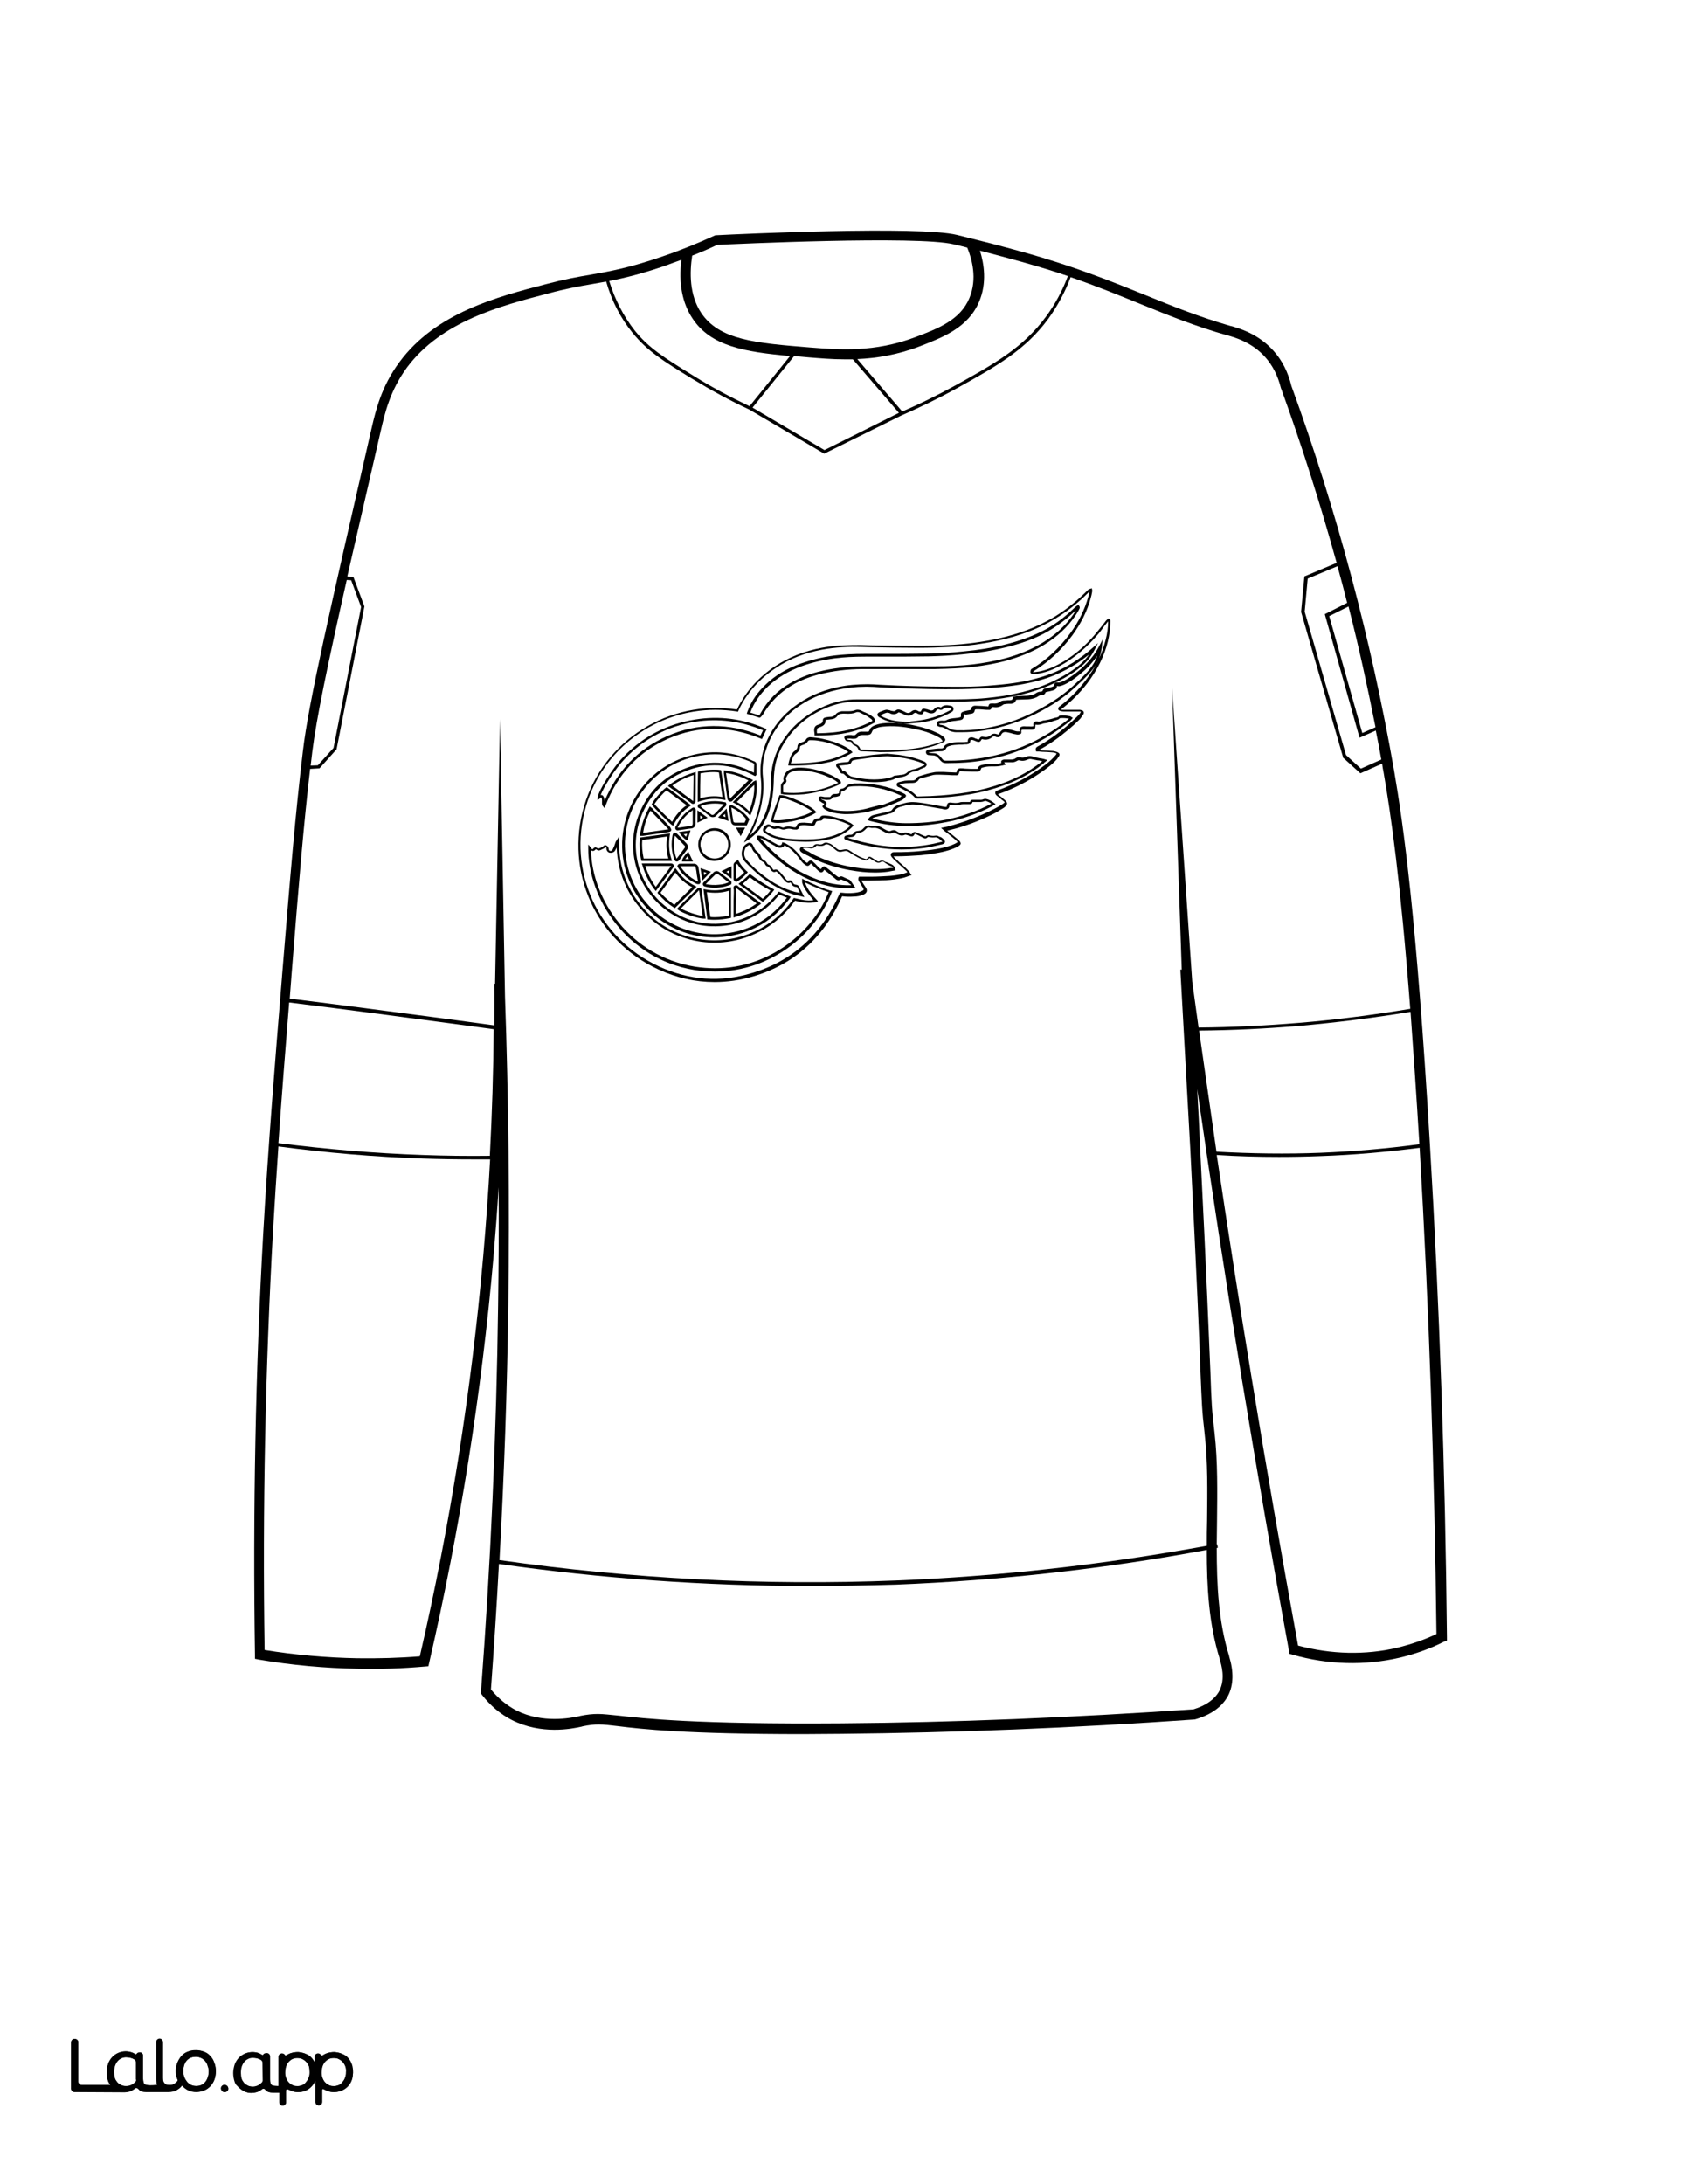 <?xml version="1.0" encoding="utf-8"?>
<!-- Generator: Adobe Illustrator 26.1.0, SVG Export Plug-In . SVG Version: 6.00 Build 0)  -->
<svg version="1.1" id="Layer_3" xmlns="http://www.w3.org/2000/svg" xmlns:xlink="http://www.w3.org/1999/xlink" x="0px" y="0px"
	 viewBox="0 0 612 792" style="enable-background:new 0 0 612 792;" xml:space="preserve">
<rect x="0" y="0" width="612" height="792" fill="#808080" stroke="none"/>
<style type="text/css">
	.st0{fill:#FFFFFF;}
	.st1{fill:#010101;}
	.st2{fill:none;}
</style>
<g id="black">
	<rect x="22.2" y="21.7" width="567.8" height="746.1"/>
</g>
<g id="colour">
	<path class="st0" d="M267.4,313.2c-0.2,0.2-0.3,0.3-0.3,0.5c0,1.6,0,3.3,0,4.9v0.1c1.1-0.6,2-1.4,2.9-2.4
		C269,315.4,268.1,314.4,267.4,313.2z"/>
	<polygon class="st0" points="268.6,301 268.7,301.2 268.8,301 	"/>
	<path class="st0" d="M320.3,291.8c0.4-0.1,0.7-0.2,1.1-0.4c1.1-0.4,2.1-0.8,3.1-1.2l0.1-0.1c0.5-0.2,1-0.4,1.5-0.7
		c0.4-0.2,0.7-0.5,1-0.8c-0.1,0-0.2-0.1-0.2-0.1c-5.3-2.5-11.1-3.7-17.2-3.4c-0.5,0-1,0.1-1.7,0.2c-0.2,0-0.4,0.2-0.5,0.3
		c-0.7,0.8-1.4,1.3-2.2,1.4c-0.1,0-0.2,0.1-0.2,0.1c0.1,0.6,0,1.4-1.2,1.7c-0.4,0.1-0.8,0.2-1.2,0.2c-0.5,0-0.6,0.1-0.7,0.3
		c-0.3,0.4-0.7,0.7-1.1,0.7c-0.5,0-1,0.1-1.5,0c-0.4,0-0.7-0.1-1.1-0.2c-0.1,0-0.3-0.1-0.4-0.1v0.1c0,0,0.1,0.1,0.2,0.1l0.2,0.1
		c0.1,0,0.2,0.1,0.3,0.1c0.2,0.1,0.4,0.2,0.5,0.3c0.3,0.2,0.7,0.4,0.7,0.8c0.1,0.4-0.2,0.8-0.4,1.1l0,0c0.3,0.3,0.5,0.5,1.1,0.7
		c1.3,0.6,2.7,0.9,4.6,1c2.9,0.2,5.9,0,8.9-0.7c1.9-0.5,3.8-1,5.7-1.5H320.3z"/>
	<path class="st0" d="M279.5,322.9c-2.7-1.5-5.2-3-7.5-4.8l-0.2,0.2c-0.4,0.4-0.8,0.7-1.1,1.1c-0.4,0.3-0.8,0.7-1.2,1l-0.1,0.1
		l7.3,5.4C277.7,325,278.7,324,279.5,322.9z"/>
	<path class="st0" d="M342.1,257.1c-0.4,0.4-0.9,0.4-1.3,0.2c-0.4-0.2-0.7-0.2-1.2,0.4c0,0.1-0.1,0.1-0.1,0.2
		c-0.6,0.7-1.3,0.9-2.2,0.7c-0.2,0-0.4-0.1-0.6-0.2c-0.1,0-0.2-0.1-0.3-0.1l-0.2-0.1c-0.3-0.1-0.5-0.2-0.8-0.2c-0.1,0-0.2,0-0.2,0
		s0,0.1-0.1,0.2c-0.4,0.8-0.7,1-1.5,0.8c-0.3-0.1-0.6-0.1-0.8-0.3c-0.6-0.4-1-0.3-1.6,0.2c-1,0.8-2,0.8-3.2,0.2
		c-0.5-0.3-1.1-0.5-1.6-0.7c-0.4-0.2-0.6,0-0.7,0.1c-0.8,0.6-1.7,0.5-2.2,0.4c-0.2,0-0.3-0.1-0.5-0.2s-0.3-0.1-0.5-0.2h-0.1
		c-0.2,0-0.5-0.1-0.6-0.1c-0.8,0.2-1.5,0.5-2.1,0.8c-0.2,0.1-0.2,0.2-0.3,0.2l0,0c0,0,0.1,0.1,0.3,0.2c0.6,0.4,1.2,0.7,1.8,0.9
		c2.5,1,5.1,1.2,8.2,1.2c0.2,0,0.5,0,0.8-0.1c0.9-0.1,2.1-0.2,3.3-0.4c3.9-0.6,7.6-1.8,11-3.7l0.1-0.1c0.1,0,0.1-0.1,0.2-0.1
		c0,0,0-0.1,0-0.2s0-0.2,0-0.2C343.9,256.5,342.9,256.4,342.1,257.1z"/>
	<path class="st0" d="M267.2,322.1c-0.1-0.1-0.1-0.1-0.2-0.1c0,0.1,0,0.2,0,0.3v0.2v1.2c0,2,0,4-0.1,5.9c0,0.5,0,1,0,1.6v0.2
		c2.8-0.9,5.3-2.1,7.6-3.8L267.2,322.1z"/>
	<path class="st0" d="M280.5,297.3c2.4,0.6,10.2-0.7,14.2-3c-2.2-1.9-9.1-4.9-11.5-5l-0.5,1.3C282,292.8,281.2,295.1,280.5,297.3z"
		/>
	<polygon class="st0" points="262.2,295.9 263.2,296.3 263,295.1 	"/>
	<path class="st0" d="M264.8,289.6L264.8,289.6c0.1-0.1,0.1-0.1,0.1-0.1l6.5-6.4l0.1-0.1c-2.6-1.4-5.3-2.3-8.1-2.7l0,0
		c0.3,1.9,0.5,3.7,0.8,5.6l0.1,0.8C264.5,287.7,264.7,288.6,264.8,289.6L264.8,289.6z"/>
	<path class="st0" d="M254.1,280.4c-0.1,3.2-0.1,6.1-0.1,9.1c2.6-0.8,5.3-1,8.1-0.5l-1.3-8.9C259.2,279.8,256,280,254.1,280.4z"/>
	<path class="st0" d="M256,293.9c0.7,0.5,1.4,1,2.1,1.5c0.2,0.2,0.7,0.1,0.9-0.1c0.5-0.5,1.1-1,1.6-1.6c0.6-0.6,1.3-1.3,1.9-1.9
		l0.1-0.1c-2.9-0.6-5.8-0.4-8.5,0.6c0,0,0,0,0.1,0.1C254.7,293,255.4,293.4,256,293.9z"/>
	<path class="st0" d="M74.4,747.3c-0.4-0.5-0.9-0.9-1.5-1.1c-0.6-0.3-1.2-0.4-1.8-0.4c-1.5,0-2.6,0.5-3.4,1.4
		c-0.8,1-1.2,2.2-1.2,3.8c0,0.7,0.1,1.4,0.3,2.1c0.2,0.6,0.6,1.2,1,1.7s0.9,0.9,1.5,1.2s1.2,0.4,1.9,0.4c0.7,0,1.3-0.1,1.9-0.4
		c0.6-0.2,1-0.6,1.4-1.1s0.7-1.1,0.9-1.7c0.2-0.7,0.3-1.4,0.3-2.1c0-0.7-0.1-1.4-0.4-2C75.2,748.4,74.8,747.8,74.4,747.3z"/>
	<path class="st0" d="M265.3,292.8L265.3,292.8c0.2,1.7,0.4,3.3,0.7,4.9c0.1,0.4,0.3,0.6,0.8,0.6c1,0,2.1,0,3.1,0c0.1,0,0.2,0,0.2,0
		l0.6-1.3C269.2,295.1,267.4,293.8,265.3,292.8z"/>
	<path class="st0" d="M259.2,311.3c2.8,0,5-2.2,5-5c0-1.4-0.5-2.7-1.5-3.6c-0.9-1-2.2-1.5-3.6-1.5l0,0c-2.8,0-5,2.3-5,5
		c0,1.3,0.5,2.6,1.5,3.6C256.6,310.7,257.9,311.3,259.2,311.3L259.2,311.3z"/>
	<polygon class="st0" points="256.3,316.5 255.3,316.2 255.5,317.4 	"/>
	<path class="st0" d="M278.1,300.4c-0.1,0.1-0.2,0.3-0.3,0.4c-0.2,0.4-0.2,0.4,0.2,0.7c1,0.7,2.2,1.3,3.4,1.7c1.7,0.5,3.6,0.9,6,1
		c3.8,0.3,7,0.2,9.9-0.1c2.7-0.3,4.9-0.9,6.9-1.8c1.7-0.7,3.1-1.7,4.3-2.9c-0.1-0.1-0.2-0.2-0.3-0.2c-0.5-0.3-0.9-0.5-1.4-0.7
		c-1.7-0.7-3.5-1.3-5.3-1.6c-0.7-0.1-1.5-0.2-2.2-0.3H299c-0.4,0-0.4,0.1-0.4,0.2c-0.2,0.7-0.8,0.8-1.1,0.8h-0.2
		c-0.2,0-0.4,0.1-0.6,0.1c-0.3,0-0.6,0.2-0.8,0.7c-0.3,0.8-0.4,1-1.3,1c-0.5,0-0.9-0.1-1.4-0.1c-0.4,0-0.8-0.1-1.2-0.1
		c-0.5,0-1.1,0-1.6,0.1c-0.1,0-0.3,0.1-0.3,0.3c0,0.1-0.1,0.2-0.1,0.2l-0.1,0.2c-0.2,0.6-0.7,0.9-1.3,0.8h-0.4
		c-0.4,0-0.7-0.1-1.1-0.2c-0.8-0.2-1.5-0.1-2.2,0.1c-0.6,0.2-1,0.1-1.4,0c-0.7-0.3-1.3-0.4-1.9-0.2c-0.6,0.2-1.3,0.1-1.9-0.4
		c-0.3-0.2-0.5-0.3-0.7-0.3C278.6,299.8,278.4,300,278.1,300.4z"/>
	<path class="st0" d="M372.8,275.4c-1,0.5-2,0.6-3,0.3c-0.1,0-0.4-0.1-0.7,0.1c-0.7,0.4-1.4,0.7-2.3,0.6c-0.3,0-0.5,0-0.8,0
		c-0.2,0-0.3,0-0.5,0h-0.3c-0.3,0-0.6,0-0.9,0l0,0l0.5,0.9l-0.9,0.2c-0.2,0.1-0.3,0.1-0.5,0.1c-1.1,0.3-2.2,0.3-3.3,0.3h-0.6
		c-1,0-2,0.1-3,0.4c-0.4,0.1-0.6,0.2-0.6,0.5c-0.2,0.6-0.7,1-1.3,1c-0.2,0-0.5,0-0.7,0c-0.5,0-0.9,0-1.4,0c-0.8,0-1.6-0.1-2.4-0.1
		c-0.6,0-1.2-0.1-1.7-0.1c-0.2,0-0.3,0-0.4,0.4c-0.3,1-0.5,1.2-1.6,1.1c-0.8,0-1.7,0-2.5-0.1c-1,0-2-0.1-3-0.1h-0.1
		c-0.2,0-0.4,0-0.6,0c-0.6,0-1.1,0-1.6,0.1c-1.6,0.4-3.3,0.9-4.8,1.3c-0.2,0.1-0.4,0.2-0.5,0.4c-0.6,1-1.6,1.2-2.3,1.2h-0.4
		c-0.7,0-1.5,0.1-2.2,0.1c-0.5,0.1-1.1,0.2-1.6,0.3l-0.4,0.1c-0.1,0.1-0.1,0.1,0,0.2c0.1,0,0.2,0.1,0.3,0.2l1.1,0.6
		c0.7,0.3,1.4,0.7,2,1.1c1.1,0.6,1.9,1.3,2.6,2c0.2,0.2,0.3,0.3,0.6,0.3c6.2-0.1,11-0.5,15.4-1.1c4.5-0.6,8.6-1.5,12.4-2.7
		c6.6-2,12.2-4.9,17.2-8.9c0,0,0.1,0,0.1-0.1c-0.2,0-0.3-0.1-0.5-0.1c-0.4-0.1-0.8-0.2-1.2-0.2c-0.7-0.1-1.3-0.3-2-0.4
		C373.8,275.1,373.3,275.2,372.8,275.4z"/>
	<path class="st0" d="M471.3,372c-12,1-24.2,1.6-36.3,1.7c2.1,14.6,4.2,29.3,6.3,43.9c12.6,0.7,25.3,0.9,37.9,0.4
		c11.9-0.5,23.9-1.5,35.7-3.1c0-0.1,0-0.2,0-0.2c-1.1-18.2-2.2-34-3.2-47.8C498.3,369.1,484.7,370.8,471.3,372z"/>
	<path class="st0" d="M230.3,119.9c5.1,6.3,10.3,9.6,21.5,16.5c6.4,4,13.2,7.6,20.1,10.9l14.7-18.2c-16.6-1.5-28.7-3.6-35.3-13.5
		c-3.8-5.6-5.2-13-4.1-21.4c-2,0.7-4,1.5-6,2.2c-8.5,2.9-14.6,4.4-20.2,5.5C223.1,108.7,226.2,114.7,230.3,119.9z"/>
	<path class="st0" d="M341,267.6c-0.6-0.3-1-0.6-1.5-0.8c-2.2-1.1-4.7-1.9-7.8-2.5c-4.2-0.9-8-1.2-11.5-0.8
		c-1.2,0.1-2.1,0.4-2.9,0.8c-0.5,0.3-0.8,0.5-0.9,0.9c-0.4,1-0.7,1.2-1.7,1.3c-0.5,0-0.9,0-1.4,0H313c-0.8,0-1.3,0.2-1.7,0.7
		c-0.4,0.5-0.9,0.7-1.5,0.7c-0.2,0-0.4,0-0.6,0c-0.3,0-0.5-0.1-0.8-0.1c-0.4,0-0.8,0-1.2,0.1l0,0c0,0.1,0.1,0.2,0.2,0.3h0.1h0.1
		c0.3,0.1,0.5,0.1,0.8,0.1c0.6,0.1,1,0.4,1.2,0.9c0.1,0.3,0.4,0.5,0.8,0.7c0.9,0.3,1.4,0.9,1.7,1.7c0,0.1,0.1,0.2,0.4,0.2
		c1.7,0.1,3.4,0.1,5,0.2l1.6,0.1c4.9,0,8.6-0.2,12-0.6c3.9-0.5,7.3-1.4,10.6-2.6c0.2-0.1,0.2-0.1,0.3-0.1c0-0.1-0.1-0.1-0.2-0.3
		C341.5,268,341.3,267.8,341,267.6z"/>
	<path class="st0" d="M0,0v792h612V0H0z M77.8,754.1c-0.7,1.8-2,3.2-3.8,3.9c-0.9,0.4-1.9,0.5-2.8,0.5c-1,0-1.9-0.2-2.8-0.6
		c-0.7-0.3-1.9-1.2-2.3-1.8c-0.6,1-2.2,2-3.2,2.2c-0.5,0.1-1.1,0.2-1.6,0.2H53c-1.3,0-2.3-0.3-2.8-1.1c-0.2-0.3-0.8-0.5-1.2-0.2
		c-0.2,0.1-0.3,0.2-0.4,0.3c-0.1,0.1-0.3,0.2-0.5,0.3c-0.4,0.2-0.9,0.4-1.4,0.6c-0.5,0.1-1,0.2-1.5,0.2L27,758.5
		c-0.7,0-1.2-0.6-1.2-1.2v-16.8c0-0.7,0.6-1.2,1.2-1.2h0.2c0.7,0,1.2,0.6,1.2,1.2v14.3c0,0.7,0.6,1.2,1.2,1.2h10.5
		c-0.4-0.4-0.7-0.9-0.9-1.5c-0.3-0.9-0.5-2-0.5-3.1c0-1,0.2-2,0.5-3c0.3-0.9,0.8-1.7,1.4-2.4c1.3-1.4,3.1-2.2,5-2.2
		c0.8,0,1.6,0.2,2.3,0.4c0.4,0.2,0.8,0.3,1.1,0.6c0.2,0.1,0.5,0.1,0.6-0.1l0,0c0.3-0.6,1.3-0.5,1.4-0.5c0.5,0.1,0.9,0.6,0.9,1.1v7.9
		c0,0.7,0,1.8,0.4,2.3c0.1,0.1,0.1,0.1,0.2,0.2c0.7,0.6,3.3,0.4,4.2,0.3c0.1,0,0.2,0,0.4,0c0-0.1,0-0.1-0.1-0.1
		c-0.2-0.6-0.3-1.3-0.3-2.2v-13.3c0-0.7,0.6-1.2,1.2-1.2l0,0c0.7,0,1.2,0.6,1.2,1.2v13c0,1,0.2,1.6,0.6,2c0.4,0.5,1,0.6,1.8,0.6
		c0.3,0,0.7,0,1-0.1c0.9-0.3,1.8-1.1,2-1.6c0,0-0.2-0.5-0.3-0.8c-0.3-0.9-0.4-1.5-0.4-2.6c0-1.2,0.2-2.2,0.6-3.1
		c0.4-0.9,0.9-1.7,1.5-2.4c0.7-0.7,1.4-1.2,2.3-1.5c0.9-0.4,1.9-0.5,2.9-0.5s1.9,0.2,2.8,0.5s1.7,0.8,2.3,1.5
		c0.7,0.7,1.2,1.5,1.5,2.4c0.4,0.9,0.6,2,0.6,3.1C78.3,752.1,78.1,753.2,77.8,754.1z M81.3,758.6c-0.6-0.1-1-0.5-1.1-1.1
		c-0.2-0.9,0.6-1.7,1.5-1.5c0.5,0.1,1,0.5,1.1,1.1C83,758,82.2,758.7,81.3,758.6z M106.2,761.5L106.2,761.5L106.2,761.5z
		 M119.4,761.5L119.4,761.5L119.4,761.5z M127.5,754.6c-0.7,1.7-2.1,3-3.9,3.6c-0.9,0.3-1.8,0.4-2.8,0.4c-0.9,0-1.8-0.3-2.6-0.7
		l-0.8-0.4c-0.2-0.1-0.5,0.1-0.5,0.3v4.4c0,0.7-0.6,1.2-1.2,1.2l0,0c-0.7,0-1.2-0.6-1.2-1.2v-7.6c0-0.1-0.1-0.1-0.1,0
		c-0.4,0.8-1.6,2.8-3.8,3.6c-1.2,0.4-2.3,0.4-2.8,0.4c-0.9,0-1.8-0.3-2.6-0.7l-0.7-0.3c-0.3-0.1-0.7,0.1-0.7,0.4v4.3
		c0,0.7-0.6,1.2-1.2,1.2l0,0c-0.7,0-1.2-0.6-1.2-1.2v-3.5H99c-1.3,0-2.3-0.3-2.8-1.1c-0.2-0.3-0.8-0.5-1.2-0.2
		c-0.2,0.1-0.3,0.2-0.4,0.3s-0.3,0.2-0.5,0.3c-0.4,0.2-0.9,0.4-1.4,0.6c-0.5,0.1-1,0.2-1.5,0.2c-0.3,0-0.5,0-0.6,0
		c-2.4-0.2-4-2-4.4-2.4c-0.1-0.1-0.1-0.2-0.2-0.2l0,0c-0.1-0.1-0.2-0.2-0.3-0.3c0-0.1-0.1-0.1-0.1-0.2c0,0,0-0.1-0.1-0.1
		c-0.2-0.3-0.3-0.6-0.4-0.9c-0.3-0.9-0.5-2-0.5-3.1c0-1,0.2-2,0.5-3c0.3-0.9,0.8-1.7,1.4-2.4c1.3-1.4,3.1-2.2,5-2.2
		c0.8,0,1.6,0.2,2.3,0.4c0.4,0.2,0.8,0.3,1.1,0.6c0.2,0.1,0.5,0.1,0.6-0.1l0,0c0.3-0.6,1.3-0.5,1.4-0.5l0,0c0.5,0.1,0.9,0.6,0.9,1.1
		v7.9c0,0.7,0,1.8,0.4,2.3c0.1,0.1,0.1,0.1,0.2,0.2c0.4,0.4,1.6,0.4,2.6,0.4v-10.6c0-0.7,0.6-1.2,1.2-1.2l0,0c0.4,0,0.8,0.2,1,0.6
		c0.1,0.2,0.4,0.3,0.6,0.1c0.5-0.3,1-0.6,1.6-0.8c0.4-0.1,0.7-0.2,1.1-0.3c0,0,0,0,0.1,0c0.5-0.1,1.1-0.1,1.6-0.1
		c0.9,0.1,1.8,0.3,2.7,0.7c0.8,0.4,1.5,0.9,2.1,1.5c0.4,0.5,0.8,1.1,1.1,1.7v-2.2c0-0.7,0.6-1.2,1.2-1.2l0,0c0.4,0,0.8,0.2,1,0.6
		c0.2,0.2,0.5,0.3,0.7,0.1c0.5-0.3,1-0.6,1.6-0.8c0.4-0.1,0.7-0.2,1.1-0.3c0,0,0,0,0.1,0c0.5-0.1,1.1-0.1,1.6-0.1
		c0.9,0.1,1.8,0.3,2.7,0.7c0.8,0.4,1.5,0.9,2.1,1.5c0.6,0.7,1.1,1.5,1.3,2.3c0.3,0.9,0.4,1.9,0.4,3
		C128.1,752.7,127.9,753.7,127.5,754.6z M523.8,595.3c-5.1,2.6-10.6,4.5-16.1,5.8c-12.5,2.9-25.9,2.6-38.8-1.1l-1.1-0.3l-0.2-1.1
		c-6-32.7-11.7-65.9-17.1-98.6c-5.7-34.8-11.1-70-16.2-105.1c0.4,7.2,0.8,14.5,1.1,21.8c2.4,47.5,3.2,69.1,3.7,80.7
		c0.4,11.6,0.5,13.7,1.5,22.1c1.2,10.6,1,21.5,0.9,32c0,2.8-0.1,5.6-0.1,8.5c0.1,0,0.1,0,0.2,0l0.2,1.2c-0.1,0-0.3,0.1-0.4,0.1
		c0,13.3,0.6,26.7,4.5,39.2v0.1c1.7,5.6,1.6,10.4-0.4,14.3c-2.1,3.9-6,6.8-11.7,8.5l-0.4,0.1c-44.1,3.1-87.2,4.8-128.2,5.2
		c-4.9,0-9.4,0.1-13.7,0.1c-42.7,0-58.6-1.8-67.5-2.9c-5.8-0.7-7.9-0.9-12.7,0.1l-0.3,0.1c-3.6,0.8-14.6,3-25.3-2.4
		c-4.1-2.1-7.8-5.2-10.9-9.2l-0.4-0.6l0.1-0.7c3.5-46.3,5.6-93.3,6.2-139.7c0.2-14.3,0.3-28.6,0.2-43c-0.5,8.5-1.2,17.1-1.9,25.6
		c-4.3,49.2-12.2,98.6-23.3,146.8l-0.3,1.3l-1.3,0.1c-8,0.7-16.2,1-24.3,0.8c-11.9-0.2-24-1.3-35.8-3.3l-1.5-0.3V600
		c-0.8-52,0.2-103.5,3-152.9c1.8-31.5,4.2-61.3,6.8-92.9v-0.1c3.2-38.9,4.8-58.4,7.6-81.9c2.1-17.8,9.8-50.9,24.9-116.9
		c1.5-6.4,3.5-15.1,10.1-24c13.2-17.9,35.5-23.7,53.3-28.3c6.4-1.7,11.3-2.6,16.1-3.4c7.4-1.3,14.4-2.6,26-6.6
		c6.5-2.2,12.9-4.8,19-7.6l0.3-0.1h0.4c7.5-0.4,73.5-3.5,87.2-0.1c3.5,0.9,7.6,1.9,7.6,1.9c0.1,0,8.4,2.1,16.3,4.3
		c19,5.3,32.5,10.8,44.4,15.6c10,4.1,19.5,7.9,30.9,11.2h0.1c2.9,0.8,9.9,2.8,15.4,8.9c3.2,3.5,5.4,7.9,6.6,12.9
		c16.4,45,28.9,91.9,37.2,139.2c3.5,20.3,8.2,54,13,135.4c3.5,58.8,5.6,119.1,6.2,179.1v1.2L523.8,595.3z"/>
	<path class="st0" d="M499,263.7c-2.9-14.7-6.1-29.3-9.8-43.8l-7,3.5l12,42.4L499,263.7z"/>
	<path class="st0" d="M299.1,163.2l27-13.5l-16.7-19.4c-0.9,0-1.9,0-2.8,0c-4.8,0-9.2-0.4-13-0.7c-1.9-0.2-3.7-0.3-5.5-0.5
		L273,147.8L299.1,163.2z"/>
	<path class="st0" d="M355.2,109.4c-4,9.5-13.4,13-21.6,16.2c-8.1,3.1-15.7,4.3-22.6,4.6l16.3,19c6.6-2.8,13-6,19.2-9.4
		c14.3-7.9,24.6-13.7,32.9-24.9c3.3-4.5,6-9.4,8-14.8c-5.2-1.8-10.9-3.5-17.3-5.3c-5.8-1.6-11.8-3.2-14.6-3.9
		C357,95.7,358.1,102.6,355.2,109.4z"/>
	<path class="st0" d="M479.2,419.2c-5,0.2-10.1,0.3-15.2,0.3c-7.5,0-15.1-0.2-22.6-0.7c4,26.9,8.2,53.8,12.6,80.5
		c5.3,32.3,11,65.1,16.9,97.4c12,3.2,24.4,3.5,35.9,0.8c4.9-1.2,9.7-2.8,14.3-5c-0.7-59.1-2.7-118.4-6.1-176.3
		C503.1,417.7,491.1,418.8,479.2,419.2z"/>
	<path class="st0" d="M474.4,209.8l-1.1,12l15,52l5.4,4.9l7.4-3.3c-0.6-3.5-1.3-7-2-10.5l-5.9,2.6l-12.6-44.8l8.1-4.1
		c-1.1-4.5-2.3-8.9-3.5-13.3L474.4,209.8z"/>
	<path class="st0" d="M428.2,351.6h0.5l-3.5-102.2l7.3,106.5c0.8,5.6,1.5,11.1,2.3,16.7c12.1-0.1,24.3-0.7,36.4-1.7
		c13.5-1.1,27.1-2.9,40.4-5.1c-3.6-46.9-7-70.4-9.7-85.9c-0.2-1-0.4-2-0.5-3l-7.9,3.5l-6.3-5.7v-0.2L472,221.9l1.2-12.9l11.7-4.9
		c-5.9-21.3-12.6-42.4-20.1-63.1l-0.1-0.2c-1.1-4.5-3-8.3-5.8-11.4c-4.8-5.3-10.8-7-13.6-7.8h-0.1c-11.6-3.3-21.2-7.2-31.3-11.3
		c-7.9-3.2-15.9-6.5-25.5-9.8c-2,5.4-4.8,10.5-8.1,15.1c-8.4,11.4-18.8,17.2-33.2,25.2c-6.5,3.6-13.3,6.9-20.2,9.9L299,164.5
		l-27.2-16c-7.1-3.3-14-7.1-20.6-11.1c-10.6-6.5-16.4-10.1-21.8-16.8c-4.3-5.3-7.5-11.5-9.5-18.5c-1.7,0.3-3.4,0.6-5.1,0.9
		c-4.7,0.8-9.6,1.7-15.9,3.4c-17.3,4.5-38.8,10.1-51.3,26.9c-6.1,8.3-8,16.6-9.4,22.6c-4.8,20.8-8.8,38.3-12.2,53.1l2.2,0.2l4,10.7
		l-0.9,4.7l-9.2,47.1l-6.2,6.9l-3.4,0.2c-2.4,20.8-4,40.1-6.8,75.4v0.1c-0.2,2.6-0.4,5.2-0.6,7.8c17.9,2.2,36.1,4.6,54.2,7
		c6.7,0.9,13.3,1.8,20,2.7c0-5,0.1-10.1,0-15.1h0.3l1.8-95.9l1.8,100.5l0,0c1.3,37.1,1.7,74.7,1.2,111.9
		c-0.4,30.7-1.5,61.6-3.2,92.5c47.6,6.8,96,9.3,143.9,7.4c37.7-1.5,75.6-5.8,112.7-12.6c0-3.1,0-6.1,0.1-9.2
		c0.1-10.4,0.3-21.2-0.9-31.5c-1-8.6-1-10.7-1.5-22.4c-0.4-11.6-1.3-33.2-3.7-80.7C430.6,394.8,429.4,372.9,428.2,351.6z
		 M401.9,232.6c-1.3,5.3-3.8,10.3-7.5,15.2c-2.7,3.5-5.8,6.6-9.3,9.3l-0.1,0.1l-0.1,0.1l0,0c0.3,0.1,0.6,0.1,0.9,0.1
		c0.8,0,1.7,0,2.5,0h1.6c0.5,0,1.1,0,1.7,0c0.2,0,0.4,0,0.6,0.1c0.4,0.1,0.8,0.2,0.9,0.6c0.2,0.4,0,0.8-0.2,1.1
		c-0.4,0.6-0.7,1-1,1.4l-0.6,0.6c-1.1,1.1-2.3,2.2-3.5,3.2c-3.7,3.1-7.2,5.6-10.8,7.5c-0.1,0-0.1,0.1-0.2,0.1c0.1,0,0.2,0,0.3,0
		l1.1,0.1c1.2,0.1,2.4,0.1,3.6,0.2c0.5,0,1,0.2,1.7,0.4c0.1,0.1,0.6,0.2,0.8,0.6c0.2,0.4-0.1,0.9-0.2,1c-0.2,0.3-0.4,0.6-0.7,1
		c-1.6,1.8-3.5,3.2-5.1,4.3c-4.9,3.5-10.3,6.3-16,8.3c-0.1,0-0.2,0.1-0.3,0.1c0,0,0.1,0.1,0.2,0.2c0.3,0.2,0.6,0.5,0.9,0.7
		c0.2,0.1,0.4,0.3,0.5,0.4l0.3,0.3c0.4,0.3,0.7,0.5,1,0.9c0.6,0.6,0.6,1.1,0,1.7c-0.3,0.4-0.6,0.6-0.9,0.8l-0.5,0.3
		c-0.8,0.5-1.7,1-2.5,1.5c-5.3,2.7-10.8,4.8-16.2,6.1c-0.2,0.1-0.5,0.1-0.7,0.2l-0.5,0.1l1,0.8c0.9,0.7,1.8,1.5,2.7,2.2
		c0.3,0.2,0.6,0.5,0.9,0.9c0.2,0.2,0.3,0.5,0.3,0.8s-0.3,0.5-0.5,0.7c-0.3,0.2-0.6,0.4-1,0.6c-1.7,0.8-3.4,1.3-5.1,1.7
		c-2.3,0.5-4.9,0.9-7.9,1.2c-2.9,0.2-5.9,0.4-9.3,0.4h-0.2c-0.1,0-0.3,0-0.4,0c0,0,0.2,0.2,0.3,0.4c0.4,0.4,0.9,0.8,1.3,1.2
		c0.2,0.2,0.4,0.4,0.6,0.6l0.7,0.6c0.9,0.8,1.8,1.6,2.6,2.5c0.2,0.2,0.4,0.4,0.5,0.7c0.1,0.1,0.1,0.2,0.2,0.3l0.4,0.5l-0.6,0.2
		c-1.5,0.6-2.9,1-4.4,1.2c-1.7,0.3-3.6,0.5-5.9,0.5c-1.5,0-3,0.1-4.5,0.1H313c-0.2,0-0.4,0-0.5,0c0,0.1,0.1,0.2,0.2,0.4
		c0.4,0.7,0.9,1.4,1.3,2c0.3,0.4,0.6,1,0.4,1.6s-0.7,0.9-1.2,1.1c-1.1,0.5-2.3,0.7-3.4,0.7c-1.3,0.1-2.8,0.1-4.3-0.1
		c-6.5,14.8-17.3,24.6-32.1,29c-4.7,1.4-9.5,2.1-14.2,2.1c-6.9,0-13.7-1.5-20.4-4.6c-22.6-10.4-33.9-35.3-26.9-59.2
		c7-23.8,30.8-38.8,55.5-35c0,0,0,0,0-0.1c3-6.3,7.7-11.6,13.9-15.7c4.9-3.2,10.4-5.4,16.8-6.6c5.2-1,10.3-1,14.2-1l3.7,0.1
		c5.8,0.1,11.7,0.2,17.6,0.2c3.5,0,7.1-0.1,10.7-0.3c6.3-0.3,12-1.1,17.6-2.3c7.8-1.7,14.5-4.3,20.4-7.8c4.1-2.5,8.1-5.6,12-9.5
		l0.2-0.2c0.2-0.2,0.3-0.3,0.5-0.4c0.2-0.1,0.3-0.2,0.5-0.2l0.6-0.2l0.1,0.6c0,0.1,0.1,0.3,0,0.5v0.2c-0.1,0.7-0.3,1.5-0.5,2.2
		c-1.3,4.8-3.5,9.2-6.7,13.6c-3.9,5.3-8.6,9.6-13.9,12.9l-0.1,0.1l-0.1,0.1c-0.1,0.1-0.1,0.2-0.1,0.3l0.5-0.1
		c0.5-0.1,1.1-0.1,1.6-0.2c3.2-0.6,6.3-2,9.7-4.1c3.8-2.4,7.3-5.4,10.6-9.3c0.9-1.1,1.8-2.2,2.7-3.3c0.4-0.6,0.9-1.1,1.3-1.7
		c0.1-0.1,0.3-0.3,0.4-0.4l0.4-0.4l0.7,0.2l0.1,0.5c0,0.2,0,0.4,0,0.5C402.8,227.8,402.5,230.1,401.9,232.6z"/>
	<path class="st0" d="M254.4,113.5c6.6,9.8,19.7,10.9,39.5,12.5c10.4,0.8,23.3,1.9,38.3-3.8c7.9-3,16.2-6.1,19.5-14.2
		c2.9-6.9,0.9-14.1-0.8-18.2c-1.4-0.4-3.2-0.8-4.9-1.2c-13.2-3.2-79.7-0.1-85.8,0.2c-3,1.4-6,2.7-9.1,3.9
		C250.2,98.7,250,106.9,254.4,113.5z"/>
	<path class="st0" d="M111.3,747.9c-0.4-0.5-0.8-0.9-1.4-1.2c-0.2-0.1-0.4-0.2-0.6-0.3c-0.4-0.1-0.7-0.2-1.1-0.2
		c-0.8,0-1.5,0.1-2.1,0.3c-0.5,0.2-0.9,0.5-1.3,0.9c-0.8,0.9-1.3,2.1-1.4,3.6c0,0.7,0,1.4,0.2,2s0.5,1.2,0.8,1.7
		c0.4,0.5,0.8,0.9,1.4,1.2c0.5,0.3,1.2,0.5,1.8,0.5c0.6,0.1,1.3-0.1,1.9-0.3s1-0.5,1.4-1s0.8-1,1-1.6c0.3-0.7,0.4-1.4,0.4-2.1
		c0-0.7-0.1-1.3-0.2-2C112,749,111.7,748.4,111.3,747.9z"/>
	<path class="st0" d="M48.8,746.8c-0.4-0.2-0.7-0.4-1.1-0.5c-0.6-0.2-1.3-0.3-1.9-0.3c-0.6,0-1.3,0.1-1.8,0.4
		c-0.6,0.3-1,0.6-1.4,1.1s-0.7,1.1-0.9,1.7c-0.2,0.7-0.3,1.4-0.3,2.2c0,0.7,0.1,1.5,0.3,2.2c0.2,0.6,0.5,1,0.9,1.5s0.9,0.7,1.4,1
		c0.6,0.3,1.3,0.4,1.9,0.4c0.7,0,1.3-0.2,2-0.5c0.5-0.3,0.9-0.6,1.3-1c0.2-0.2,0.3-0.5,0.3-0.8l0,0v-6.3
		C49.4,747.4,49.2,747,48.8,746.8z"/>
	<path class="st0" d="M94.8,747c-0.4-0.2-0.7-0.4-1.1-0.5c-0.6-0.2-1.3-0.3-1.9-0.3s-1.3,0.1-1.8,0.4c-0.6,0.3-1,0.6-1.4,1.1
		s-0.7,1.1-0.9,1.7c-0.2,0.7-0.3,1.4-0.3,2.2c0,0.7,0.1,1.5,0.3,2.2c0.2,0.6,0.5,1,0.9,1.5s0.9,0.7,1.4,1c0.6,0.3,1.3,0.4,1.9,0.4
		c0.7,0,1.3-0.2,2-0.5c0.5-0.3,0.9-0.6,1.3-1c0.2-0.2,0.3-0.5,0.3-0.8v-6.3C95.4,747.6,95.2,747.2,94.8,747z"/>
	<path class="st0" d="M397.8,230.6c-3.4,3.9-7,7-10.8,9.4c-3.5,2.2-6.7,3.6-10,4.2c-0.6,0.1-1.1,0.2-1.7,0.2h-0.5
		c-0.5,0.1-1-0.3-1-0.7s0.1-0.7,0.2-0.9s0.3-0.3,0.5-0.4c5.3-3.2,9.9-7.5,13.7-12.7c3.2-4.3,5.3-8.7,6.6-13.3
		c0.2-0.6,0.3-1.3,0.4-1.9l-0.1,0.1l-0.2,0.2c-4,4-8,7.1-12.2,9.6c-6,3.6-12.7,6.2-20.7,7.9c-5.6,1.2-11.4,2-17.7,2.3
		c-3.7,0.2-7.3,0.3-10.8,0.3c-5.9,0-11.8-0.1-17.6-0.2l-3.7-0.1c-3.9-0.1-9,0-14.1,1c-6.3,1.2-11.7,3.3-16.5,6.5
		c-6.1,4-10.7,9.2-13.6,15.3c0,0.1-0.1,0.2-0.1,0.3l-0.2,0.4l-0.3-0.1c-2.6-0.4-5.3-0.6-7.9-0.6c-21.4,0-40.8,14-46.9,34.9
		c-6.9,23.5,4.3,47.9,26.4,58.1c11,5.1,22.4,5.9,33.9,2.4c14.7-4.4,25.3-14.1,31.7-28.8l0.1-0.3h0.3c0.2,0,0.3,0,0.4,0
		c1.4,0.2,2.9,0.2,4.1,0.1c1-0.1,2.1-0.2,3.1-0.7c0.5-0.2,0.6-0.4,0.7-0.5c0-0.2-0.1-0.4-0.3-0.8c-0.5-0.7-0.9-1.4-1.3-2.1
		c-0.2-0.3-0.5-0.8-0.2-1.5l0.1-0.3h0.6c0.2,0,0.4,0,0.7,0h2.3c1.5,0,3,0,4.5-0.1c2.3-0.1,4.1-0.2,5.8-0.5c1.3-0.2,2.5-0.5,3.7-1
		c-0.1-0.1-0.2-0.3-0.3-0.4c-0.9-0.8-1.7-1.6-2.6-2.4l-0.7-0.6c-0.2-0.2-0.4-0.4-0.6-0.6c-0.5-0.4-0.9-0.8-1.3-1.3
		c-0.1-0.1-0.7-0.7-0.5-1.3c0.2-0.7,0.9-0.7,1.2-0.7h0.2c3.4,0,6.4-0.1,9.2-0.4c3-0.3,5.5-0.6,7.8-1.1c1.6-0.4,3.3-0.8,4.9-1.6
		c0.3-0.2,0.6-0.3,0.8-0.5c0.1,0,0.1-0.1,0.1-0.1s0-0.1-0.1-0.1c-0.3-0.3-0.5-0.6-0.8-0.8c-0.9-0.7-1.8-1.5-2.7-2.2l-1.2-0.9
		c-0.1-0.1-0.2-0.2-0.3-0.3l-0.9-0.8l2.4-0.5c0.2-0.1,0.5-0.1,0.7-0.2c5.3-1.4,10.7-3.4,16-6.1c0.8-0.4,1.7-0.9,2.5-1.4l0.5-0.3
		c0.2-0.1,0.5-0.3,0.8-0.6c0.1-0.2,0.2-0.2,0.2-0.2s0-0.1-0.2-0.2c-0.3-0.3-0.6-0.5-1-0.8l-0.3-0.3c-0.2-0.1-0.4-0.3-0.5-0.4
		c-0.3-0.2-0.6-0.5-0.9-0.7c-0.2-0.2-0.7-0.6-0.5-1.3v-0.1l0.1-0.1c0.1-0.1,0.1-0.1,0.2-0.2c0.2-0.1,0.4-0.1,0.5-0.2
		c5.6-2,10.9-4.7,15.8-8.2c1.6-1.1,3.4-2.5,4.9-4.2c0.3-0.3,0.5-0.5,0.6-0.8c0.1-0.1,0.1-0.2,0.1-0.2s-0.1,0-0.2-0.1
		c-0.5-0.2-1-0.3-1.4-0.3c-1.2-0.1-2.4-0.2-3.6-0.2l-1.1-0.1c-0.2,0-0.3,0-0.5,0h-0.6l-0.1-0.3c-0.2-0.7,0-1.2,0.6-1.5
		c3.5-1.9,7-4.4,10.6-7.4c1.2-1,2.3-2.1,3.5-3.2l0.6-0.6c0.3-0.3,0.6-0.6,0.9-1.2c0.1-0.1,0.1-0.2,0.1-0.2s-0.1,0-0.2-0.1
		c-0.2,0-0.3,0-0.4,0c-0.5,0-1.1,0-1.6,0h-1.6c-0.8,0-1.7,0-2.5,0c-0.3,0-0.8-0.1-1.2-0.2c-0.5-0.2-0.7-0.4-0.7-0.7
		c0-0.2,0-0.6,0.4-0.9c0.1-0.1,0.1-0.1,0.2-0.1c3.5-2.7,6.6-5.8,9.2-9.2c3.7-4.8,6.1-9.7,7.4-14.9c0.6-2.3,0.9-4.5,0.9-6.7
		c-0.4,0.5-0.9,1.1-1.3,1.6C399.7,228.3,398.8,229.5,397.8,230.6z M376.7,245.8c4.4-1.2,8.5-3,12.3-5.4l0.2-0.1
		c2.5-1.6,5-3.4,7.2-5.4l1.9-1.7l-1.1,2.2c-0.6,1.1-1.2,2.2-2,3.2c-2.1,2.8-5.8,5.6-11.1,8.3c-4.4,2.3-9.3,4-15,5.3
		c-3.3,0.7-7,1.3-11.1,1.7c-5,0.5-10,0.5-15,0.5h-0.9c-6.9,0-13.9,0-20.8,0c-1.1,0-2.2,0-3.2,0c-2.2,0-4.5,0-6.7,0
		c-4.4-0.1-8.8,0.9-13.1,2.9c-5.6,2.6-10.1,6.5-13.3,11.3c-2.3,3.4-3.7,7.1-4.1,11.1c-0.1,1.1-0.2,2.3-0.2,3.4v0.2
		c-0.1,3.9-0.6,7.3-1.5,10.3c-1,3.1-2.4,5.7-4.3,7.9c-1,1.1-2,2-3,2.7c-0.1,0.1-0.3,0.2-0.4,0.3l-1.6,1l0.8-1.6
		c0.1-0.1,0.1-0.2,0.2-0.3c2.6-4.4,4.3-9.1,5-14.1c0.3-2.4,0.4-4.9,0.1-7.4c-0.4-3.7,0.1-7.3,1.2-10.9c2-5.9,5.6-10.9,10.8-14.9
		c4.5-3.4,9.6-5.8,15.7-7.1c3.6-0.8,7.3-1.1,11.1-1.1c1.5,0,2.9,0.1,4.4,0.2c0.7,0,1.4,0.1,2.1,0.1c1.5,0.1,2.9,0.1,4.4,0.2
		c7.3,0.3,14.9,0.4,23,0.4c4.5,0,8.6-0.2,12.6-0.6C367.3,247.9,372.2,247.1,376.7,245.8z M284.3,283c-0.3-0.7,0-1.2,0.1-1.7l0.1-0.1
		c0.7-1.9,2.3-2.4,3.8-2.7c1.6-0.3,3.1-0.1,4.4,0c3.1,0.4,6.1,1.3,8.9,2.6c0.6,0.3,1.2,0.6,1.8,1l0.5,0.3c0.2,0.1,0.4,0.3,0.6,0.4
		c0.3,0.3,0.6,0.6,0.6,1c-0.1,0.4-0.5,0.6-0.9,0.8c-4,1.8-8.2,2.9-12.5,3.4c-1.3,0.1-2.7,0.2-4,0.2c-1,0-2.1,0-3.1-0.1
		c-0.2,0-0.4,0-0.6-0.1l-0.7-0.1v-1.2c0-0.7,0-1.3,0-1.9c0-0.3,0.2-0.6,0.4-0.9c0.2-0.2,0.4-0.5,0.6-0.7
		C284.3,283.3,284.3,283.2,284.3,283z M298.4,267.9c2.8,0.6,5.6,1.5,8.1,2.8c0.6,0.3,1.2,0.7,1.7,1c0.2,0.1,0.4,0.3,0.5,0.5
		c0.1,0.1,0.1,0.2,0.2,0.2l0.4,0.4l-0.8,0.5c-0.2,0.1-0.3,0.2-0.5,0.3c-2.8,1.5-5.9,2.6-9.5,3.2c-4,0.7-8.1,0.8-11.5,0.8
		c-0.1,0-0.2,0-0.4,0l-0.7-0.1l0.2-0.9c0.1-0.3,0.1-0.5,0.2-0.8c0.2-0.7,0.4-1.3,0.7-1.9c0.2-0.4,0.5-0.8,0.7-1.1
		c0.2-0.2,0.4-0.4,0.6-0.5c0.1-0.1,0.2-0.2,0.3-0.3c0.5-0.4,0.7-0.8,0.7-1.3c0-0.6,0.3-1.1,1-1.3c0.3-0.1,0.7-0.3,1.1-0.4
		c0.4-0.2,0.7-0.4,0.9-0.7c0.3-0.6,0.8-0.9,1.5-1C295.4,267.4,297.1,267.6,298.4,267.9z M295.4,264.2c0.1-0.6,0.5-1.1,1.1-1.3
		c0.4-0.1,0.8-0.3,1.1-0.4c0.6-0.3,0.9-0.6,0.9-1.2c0-0.9,0.6-1.1,1.2-1.2s1.3-0.2,1.9-0.2c0.6-0.1,1.1-0.3,1.5-0.8
		c0.5-0.7,1.4-1.1,2.3-1.2c0.7,0,1.4,0,2.2,0c0.7,0,1.6,0,2.4-0.3c0.9-0.4,1.8-0.3,2.7,0.2c0.4,0.2,0.7,0.4,1.1,0.5
		c0.4,0.2,0.7,0.3,1.1,0.5c0.6,0.3,1.2,0.7,1.7,1.1s0.8,0.9,0.9,1.6l0.1,0.3l-0.3,0.2c-5.7,3.2-12.1,4.7-20.7,4.7
		c-0.2,0-0.5,0-0.7,0h-0.4v-0.6C295.4,265.4,295.3,264.8,295.4,264.2z M295.8,294.1l0.4,0.4l-0.4,0.3c-3.2,2.1-9.7,3.6-13.5,3.6
		c-1.1,0-1.9-0.1-2.4-0.4l-0.3-0.2l0.1-0.4c0.6-2.4,1.5-4.8,2.4-7.2l0.7-1.9h0.3C285.4,288.2,293.9,291.9,295.8,294.1z M280,299.4
		c0.5,0.3,0.9,0.4,1.2,0.3c0.9-0.3,1.8,0,2.5,0.3c0.3,0.1,0.5,0.1,0.7,0c0.9-0.4,1.8-0.4,2.7-0.2c0.3,0.1,0.7,0.1,1,0.2h0.4
		c0.1,0,0.2,0,0.3-0.2c0-0.1,0-0.1,0.1-0.2c0-0.1,0-0.1,0.1-0.2c0.2-0.6,0.6-0.9,1.1-1s1.1-0.1,1.7-0.1c0.4,0,0.8,0.1,1.3,0.1
		c0.4,0,0.9,0.1,1.3,0.1c0.1,0,0.3,0,0.3,0l0,0c0,0,0-0.2,0.1-0.3c0.3-0.9,0.8-1.3,1.6-1.4c0.2,0,0.4,0,0.5-0.1h0.2
		c0.3,0,0.3-0.1,0.4-0.2c0.2-0.6,0.7-0.8,1.4-0.8h0.3c0.8,0.1,1.6,0.1,2.3,0.3c1.9,0.4,3.8,0.9,5.5,1.7c0.5,0.2,1,0.5,1.5,0.7
		c0.2,0.1,0.4,0.3,0.6,0.4c0.1,0.1,0.1,0.1,0.2,0.2l0.4,0.3l-0.3,0.3c-1.4,1.5-3,2.6-4.9,3.5c-2.1,0.9-4.4,1.5-7.1,1.8
		c-1.7,0.2-3.4,0.3-5.3,0.3c-1.5,0-3.1-0.1-4.8-0.2c-2.5-0.2-4.4-0.5-6.2-1.1c-1.4-0.4-2.6-1.1-3.7-1.9c-0.7-0.5-0.8-1.1-0.4-1.8
		c0.1-0.2,0.2-0.4,0.4-0.6C278.3,298.8,278.9,298.7,280,299.4z M307.3,295.2c-0.8,0-1.5,0-2.3-0.1c-1.9-0.2-3.5-0.5-4.8-1.1
		c-0.9-0.4-1.3-0.7-1.7-1.3l-0.2-0.3l0.5-0.6c0.2-0.2,0.2-0.3,0.2-0.3s0-0.1-0.3-0.2c-0.1-0.1-0.3-0.1-0.4-0.2s-0.2-0.1-0.3-0.2
		l-0.1-0.1c-0.2-0.1-0.4-0.2-0.6-0.4c-0.2-0.3-0.3-0.6-0.3-1c0-0.3,0.2-0.4,0.3-0.5c0.3-0.2,0.6-0.1,0.8-0.1c0.2,0,0.3,0.1,0.5,0.1
		c0.3,0.1,0.7,0.1,1,0.1c0.5,0,0.9,0,1.4,0c0.2,0,0.3-0.1,0.4-0.3c0.4-0.7,1.1-0.8,1.5-0.8c0.3,0,0.6,0,1-0.1
		c0.5-0.1,0.5-0.3,0.5-0.6c0-0.3,0-0.5,0.2-0.8c0.2-0.2,0.4-0.4,0.8-0.4c0.6-0.1,1.1-0.4,1.7-1c0.3-0.4,0.8-0.5,1-0.6
		c0.7-0.2,1.3-0.2,1.9-0.3c6.2-0.2,12.2,0.9,17.6,3.5c0.2,0.1,0.4,0.2,0.6,0.3c0.1,0,0.1,0.1,0.2,0.2l0.3,0.3l-0.1,0.4
		c-0.4,0.6-0.9,1.1-1.6,1.4c-0.5,0.3-1,0.5-1.6,0.7l-0.1,0.1c-1,0.4-2,0.8-3,1.2c-0.5,0.2-0.9,0.3-1.3,0.5l-0.7,0.2
		c-1.9,0.5-3.8,1-5.7,1.5C311.9,294.9,309.5,295.2,307.3,295.2z M325.1,282.2c-0.2,0-0.3,0-0.4,0.1c-0.9,0.6-2,0.7-2.9,0.9l-0.3,0.1
		c-1.4,0.2-2.9,0.3-4.4,0.3c-2.6,0-5.4-0.4-8.3-1.1c-0.5-0.1-1-0.5-1.4-0.7c-0.3-0.2-0.5-0.5-0.8-0.7l-0.2-0.2
		c-0.3-0.3-0.5-0.4-0.7-0.4c-0.5,0-0.9-0.2-1-0.7c-0.2-0.5-0.5-1-0.9-1.4c-0.1-0.1-0.2-0.2-0.3-0.3c-0.2-0.3-0.2-0.6-0.1-0.9
		s0.4-0.5,0.7-0.5c0.4-0.1,0.8-0.1,1.2-0.2l1-0.1c0.4,0,0.7-0.1,1.1-0.1s0.5-0.2,0.6-0.3c0.3-0.8,0.9-1.2,1.8-1.3
		c0.8-0.1,1.7-0.2,2.5-0.4c1.5-0.2,3-0.4,4.4-0.6c1.1-0.1,2.2-0.2,3.4-0.3c0.6,0,1.2-0.1,1.8-0.1l0,0l0,0c0.3,0,0.7,0.1,1.1,0.1
		c0.9,0.1,2,0.2,3.1,0.3c2.7,0.4,5.1,0.9,7.3,1.7c0.6,0.2,1.1,0.4,1.6,0.6c0.2,0.1,0.5,0.2,0.7,0.4c0.2,0.2,0.5,0.4,0.5,0.8
		s-0.3,0.7-0.5,0.9c-0.1,0.1-0.2,0.2-0.4,0.2c-0.4,0.2-0.8,0.4-1.2,0.5c-0.8,0.4-1.5,0.8-2.4,0.9c-0.8,0.1-1.4,0.4-2,0.9
		c-1,0.9-2.2,1.1-3.3,1.3c-0.2,0-0.5,0.1-0.7,0.1s-0.4,0-0.6,0.1L325.1,282.2z M331.2,272.1c-3.3,0.4-6.9,0.6-11.5,0.6
		c-0.2,0-0.4,0-0.6,0l0,0l-1.6-0.1c-1.6-0.1-3.3-0.1-5-0.2c-0.8,0-1.1-0.5-1.2-0.9c-0.2-0.5-0.5-0.8-1.1-1.1
		c-0.7-0.2-1.1-0.6-1.3-1.2c0-0.1-0.2-0.3-0.5-0.3s-0.6-0.1-0.8-0.1h-0.1c-0.2,0-0.5-0.1-0.7-0.3c-0.2-0.2-0.4-0.6-0.5-0.9
		c0-0.2,0-0.4,0.1-0.6s0.4-0.3,0.7-0.4c0.5-0.1,0.9-0.1,1.3-0.1c0.3,0,0.6,0,0.8,0.1c0.2,0,0.4,0,0.6,0c0.3,0,0.5-0.1,0.7-0.3
		c0.6-0.7,1.4-1.1,2.5-1h0.3c0.4,0,0.9,0,1.3,0c0.6,0,0.6,0,0.9-0.7c0.3-0.8,0.9-1.1,1.4-1.4c0.9-0.4,1.9-0.7,3.2-0.9
		c3.7-0.4,7.5-0.2,11.8,0.8c3.2,0.7,5.7,1.5,8,2.6c0.5,0.2,1,0.5,1.6,0.9c0.3,0.2,0.6,0.4,0.9,0.7c0.3,0.3,0.6,0.7,0.5,1.1
		s-0.5,0.7-0.9,0.8C338.7,270.7,335.1,271.6,331.2,272.1z M330.4,262.3c-0.3,0-0.6,0.1-0.8,0.1l0,0l0,0c-3.3,0-6-0.3-8.6-1.3
		c-0.7-0.3-1.3-0.6-2-1c-0.5-0.3-0.7-0.6-0.7-1c0-0.3,0.2-0.6,0.8-0.9c0.7-0.3,1.4-0.6,2.2-0.8c0.4-0.1,0.7,0,1.1,0.1h0.1
		c0.2,0,0.4,0.1,0.6,0.2c0.2,0,0.3,0.1,0.5,0.1c0.7,0.2,1.1,0.1,1.4-0.2c0.5-0.4,1-0.4,1.6-0.2c0.6,0.2,1.2,0.5,1.8,0.8
		c0.8,0.5,1.5,0.4,2.1-0.1c0.9-0.8,1.8-0.8,2.7-0.2c0.1,0.1,0.3,0.1,0.4,0.1c0.3,0.1,0.4,0.1,0.4,0c0,0,0.1-0.1,0.2-0.3
		c0.3-0.7,0.6-0.8,1.3-0.7c0.3,0.1,0.6,0.2,0.9,0.2l0.2,0.1c0.1,0,0.2,0.1,0.4,0.1c0.2,0.1,0.3,0.1,0.5,0.2c0.6,0.1,0.9,0,1.2-0.3
		l0.1-0.1c0.9-1.1,1.8-1,2.4-0.7c0.1,0,0.1,0.1,0.3-0.1c1.2-1,2.5-0.7,3.7-0.4c0.3,0.1,0.6,0.4,0.7,0.8c0.1,0.5-0.1,0.9-0.4,1.2
		c-0.1,0.1-0.2,0.1-0.3,0.2c-3.6,2-7.4,3.3-11.4,3.8C332.6,262.1,331.3,262.2,330.4,262.3z M266.1,322.3c0-0.2,0-0.3,0-0.5
		c0-0.3,0.2-0.6,0.5-0.7s0.6-0.1,0.9,0c0.1,0,0.2,0.1,0.2,0.2l7.7,5.7c0.1,0,0.1,0.1,0.2,0.2l0.5,0.5l-0.4,0.3c-2.7,2-5.6,3.5-9,4.5
		l-0.6,0.2v-1.4c0-0.6,0-1.1,0-1.6c0-2,0-4,0.1-5.9v-1.2L266.1,322.3z M267.9,320.5l1-0.8c0.4-0.3,0.8-0.6,1.2-1
		c0.4-0.3,0.7-0.7,1.1-1l0.8-0.8l0.3,0.2c2.5,1.9,5.1,3.6,8.1,5.2l0.5,0.3l-0.3,0.4c-1.1,1.4-2.2,2.6-3.6,3.8l-0.3,0.2L267.9,320.5z
		 M271,316.6c-1.1,1.3-2.3,2.3-3.7,3.1l-0.2,0.1l-0.2-0.1c-0.5-0.2-0.8-0.5-0.8-1.1c0-1.6,0-3.3,0-4.9c0-0.7,0.4-1,0.8-1.3
		c0.1-0.1,0.2-0.2,0.3-0.2l0.5-0.5l0.3,0.6c0.8,1.5,1.9,2.7,3,3.7l0.3,0.3L271,316.6z M267,300.1h3.3l-1.6,3.1L267,300.1z
		 M269.9,299.3c-1,0-2.1,0-3.1,0c-0.9,0-1.5-0.6-1.6-1.4c-0.3-1.6-0.5-3.3-0.7-4.9c-0.1-0.4,0.1-0.7,0.3-0.9c0.3-0.2,0.6-0.2,1,0
		c2.3,1.1,4.3,2.6,5.9,4.7l0.2,0.2l-1,2.3h-0.4C270.2,299.3,270,299.3,269.9,299.3z M255,310.4c-1.1-1.1-1.7-2.6-1.7-4.2
		c0-3.3,2.7-5.9,5.9-5.9l0,0c1.6,0,3.1,0.6,4.2,1.7s1.7,2.6,1.7,4.3c0,3.2-2.7,5.9-6,5.9l0,0C257.6,312.2,256.1,311.6,255,310.4z
		 M257.9,316.1l-3.1,3.2l-0.7-4.5L257.9,316.1z M260.5,296.4l3.1-3.2l0.7,4.5L260.5,296.4z M263.9,289.7c-0.1-0.9-0.3-1.9-0.4-2.8
		l-0.1-0.8c-0.3-1.9-0.5-3.7-0.8-5.6c0-0.1,0-0.3,0-0.4v-0.8l0.6,0.1c3.3,0.4,6.4,1.5,9.5,3.2l0.5,0.3l-0.6,0.6
		c-0.1,0.1-0.2,0.2-0.3,0.4l-6.4,6.3c-0.1,0.1-0.2,0.2-0.2,0.2c-0.2,0.2-0.5,0.3-0.7,0.3c-0.1,0-0.2,0-0.3-0.1
		C264.3,290.4,264,290.2,263.9,289.7z M263.2,290.1l-0.6-0.1c-3.1-0.6-6-0.4-8.9,0.6l-0.6,0.2v-0.6c0-3.3,0-6.5,0.1-10.1v-0.3
		l0.3-0.1c2.1-0.6,6-0.8,7.8-0.5l0.3,0.1L263.2,290.1z M253.2,291.9l0.1-0.2l0.2-0.1c3-1.2,6.2-1.4,9.5-0.7h0.2l0.1,0.1
		c0.2,0.3,0.4,0.9-0.1,1.4c-0.6,0.6-1.3,1.3-1.9,1.9c-0.5,0.5-1.1,1-1.6,1.6c-0.3,0.3-0.7,0.4-1.2,0.4c-0.3,0-0.7-0.1-0.9-0.3
		c-0.7-0.5-1.4-1-2.1-1.6c-0.6-0.5-1.3-1-1.9-1.4C253.1,292.9,253,292.5,253.2,291.9z M256.7,296.5l-3.7,1.8v-4.5L256.7,296.5z
		 M253.4,314.6c0.1,0.9,0.3,1.8,0.4,2.6l0.2,1.7c0,0.2,0.1,0.4,0.1,0.6c0.1,0.6-0.2,0.9-0.3,1s-0.3,0.1-0.5,0.1s-0.3,0-0.6-0.1
		c-1.7-0.8-3.3-1.9-4.7-3.3c-0.9-0.9-1.6-1.9-2.2-2.9l-0.1-0.2l0.1-0.2c0.2-0.5,0.5-0.7,1-0.7c0.8,0,1.5,0,2.3,0c0.9,0,1.9,0,2.8,0
		C252.6,313.2,253.3,313.9,253.4,314.6z M252.3,296.8L252.3,296.8v0.3c0,0.5,0,1.1,0,1.6c0,0.9-0.6,1.6-1.5,1.7l-0.9,0.1
		c-1.1,0.2-2.3,0.3-3.4,0.5c-0.1,0-0.1,0-0.2,0c-0.1,0-0.3,0.1-0.4,0.1c-0.3,0-0.6-0.1-0.8-0.4c-0.3-0.5,0-1,0.1-1.2l0.1-0.1
		c1.2-2.4,2.9-4.5,5.2-6c0.1-0.1,0.2-0.1,0.3-0.2c0,0,0.1,0,0.1-0.1c0.2-0.1,0.6-0.4,1-0.2c0.5,0.3,0.5,0.8,0.5,1v0.1L252.3,296.8z
		 M251.4,312.4h-0.7c-0.2,0-0.5,0-0.7,0c-0.5,0-1.1,0-1.6,0h-1l0.1-0.6c0.1-0.6,1-1.8,1.7-2.5l0.5-0.5L251.4,312.4z M249.4,304.7
		l-0.5-0.2c-0.5-0.2-1.7-1.5-2.2-2.2l-0.4-0.6l4.2-0.6L249.4,304.7z M245.6,302.3c1.3,1.3,2.4,2.4,3.5,3.6c0.2,0.2,0.3,0.5,0.4,0.8
		c0,0.1,0.1,0.2,0.1,0.3l0.1,0.2l-0.2,0.4c-0.1,0.1-0.1,0.3-0.2,0.4c-1,1.3-2,2.6-2.9,3.9c-0.3,0.4-0.6,0.5-0.9,0.5h-0.1
		c-0.3,0-0.6-0.3-0.8-0.8c-1-2.8-1.2-5.8-0.6-8.8c0.1-0.6,0.4-0.7,0.6-0.8C244.8,301.9,245.2,301.9,245.6,302.3z M252.4,282.5
		c0,2.6,0,5.1-0.1,7.7v0.1c0,0.2,0.1,0.8-0.5,1.1c-0.2,0.1-0.3,0.1-0.4,0.1c-0.3,0-0.6-0.2-0.7-0.3l-0.1-0.1c-2-1.5-3.9-2.9-5.9-4.4
		l-1.3-0.9c-0.1-0.1-0.2-0.2-0.4-0.3l-0.7-0.5l0.5-0.4c2.8-2.1,5.7-3.5,9-4.5l0.6-0.2L252.4,282.5z M250.7,292l-0.5,0.4
		c-1.4,0.9-2.5,1.9-3.4,3s-1.7,2.3-2.4,3.6l-0.2,0.4l-0.4-0.2c-0.6-0.3-6.6-6.4-7.2-7.2l-0.2-0.2l0.1-0.3c0.8-1.7,3.8-5,5.1-5.9
		l0.3-0.2L250.7,292z M236.6,293.1c0.2,0.2,0.3,0.4,0.5,0.6c1.4,1.4,2.8,2.9,4.2,4.3l1.6,1.7c0.1,0.1,0.2,0.2,0.3,0.4
		c0.1,0.3,0.3,0.5,0.3,0.8c0,0.6-0.6,0.7-0.9,0.8c-0.3,0-0.5,0.1-0.7,0.1l-8.8,1.3c-0.1,0-0.1,0-0.2,0h-0.1h-0.7l0.1-0.5
		c0.5-3.4,1.5-6.5,3.2-9.6l0.3-0.6L236.6,293.1z M243.1,302.2l-0.1,0.6c-0.5,3.2-0.3,6.1,0.6,8.8l0.2,0.6h-11.1l-0.1-0.4
		c-0.6-2.8-0.7-5.2-0.5-7.7v-0.4L243.1,302.2z M233.7,313.1c0.1,0,0.2,0,0.3,0h3c2.1,0,4.2,0,6.3,0c0.3,0,1,0,1.2,0.9v0.2l-6.6,8.9
		l-0.4-0.5c-2.1-2.7-3.5-5.6-4.5-9l-0.2-0.5H233.7z M245,314.8l0.4,0.5c1.8,2.6,3.9,4.5,6.7,5.9l0.6,0.3l-7.9,7.8l-0.3-0.2
		c-2.2-1.4-4.1-3.1-5.8-5.1l-0.2-0.3L245,314.8z M246,329.1c0.1-0.1,0.2-0.2,0.3-0.3l6.5-6.4c0.1-0.1,0.2-0.2,0.3-0.3
		c0.3-0.2,0.6-0.3,0.9-0.2c0.3,0.1,0.5,0.4,0.5,0.7c0.1,0.4,0.2,0.9,0.2,1.3v0.3c0.4,2.5,0.7,5,1.1,7.5c0,0.2,0,0.4,0.1,0.6l0.1,0.8
		h-0.5c-2.4,0-7.8-1.9-9.5-3.2l-0.4-0.3L246,329.1z M255.2,322.4l0.6,0.1c3.1,0.6,6,0.4,8.8-0.6l0.6-0.2v11.1l-0.4,0.1
		c-2,0.4-3.8,0.6-5.6,0.6c-0.7,0-1.4,0-2.2-0.1h-0.4L255.2,322.4z M265.3,320.5l-0.1,0.2l-0.2,0.1c-1.3,0.5-2.6,0.9-4,1
		c-0.6,0.1-1.2,0.1-1.8,0.1c-1.1,0-2.2-0.1-3.3-0.4c-0.5-0.1-0.8-0.3-0.9-0.7c-0.1-0.2-0.1-0.6,0.4-1c1.2-1.2,2.4-2.3,3.5-3.5
		c0.5-0.5,1.4-0.6,2-0.1c0.7,0.5,1.4,1,2.1,1.6c0.6,0.5,1.3,0.9,1.9,1.4C265.3,319.5,265.5,320,265.3,320.5z M261.7,315.9l3.7-1.8
		v4.5L261.7,315.9z M271.7,295.3c-1.5-1.7-3.3-3-5.3-4.1l-0.6-0.3l5.6-5.6c0.3-0.3,0.6-0.6,0.9-0.9c0.1-0.1,0.2-0.2,0.3-0.3
		c0.3-0.3,0.6-0.7,1.1-0.9l0.6-0.3l0.1,0.6c0.5,4.2-0.6,8-1.9,11.5l-0.3,0.7L271.7,295.3z M274.4,280.1v0.9l-0.4,0.4l-0.3-0.1
		c-8.6-4.6-17.3-5.1-25.9-1.3c-6.4,2.7-11.1,7.4-14.2,13.7c-6.3,12.8-2.3,28.1,9.5,36.2c6.3,4.3,13.3,5.9,20.8,4.7
		c7.3-1.2,13.5-4.9,18.4-11l0.2-0.3l0.9,0.4c0.4,0.2,0.8,0.3,1.2,0.5c0.4,0.2,0.8,0.3,1.2,0.5l1.1,0.5l-0.5,0.7
		c-0.1,0.2-0.2,0.3-0.3,0.4c-5.5,7.2-12.7,11.6-21.4,13.1c-1.9,0.3-3.7,0.5-5.6,0.5c-15.4,0-29.1-10.6-32.6-26.1
		c-4-18,7.2-36,25-40.1c7.5-1.8,14.9-1,21.9,2.3h0.1c0.2,0.1,0.3,0.1,0.5,0.3c0.2,0.1,0.4,0.4,0.4,0.7
		C274.4,278,274.4,279,274.4,280.1z M276.2,318c-2-1.6-3.9-3.4-5.9-5.5c-1.3-1.4-1.6-3.1-0.8-5c0.3-0.8,1-1.4,1.8-1.8
		c0.7-0.3,1.3-0.1,1.7,0.5c0.3,0.5,0.5,1,0.7,1.4c0.2,0.5,0.6,0.9,1,1.2c0.4,0.3,0.7,0.7,0.9,1c0.2,0.2,0.3,0.5,0.4,0.8l0.1,0.2
		c0.2,0.5,0.5,0.8,0.9,1c0.6,0.3,1,0.7,1.3,1.3c0.1,0.2,0.2,0.3,0.4,0.4c0.7,0.2,1.1,0.7,1.3,1.1c0.1,0.2,0.2,0.3,0.3,0.5
		c0.3,0.4,0.4,0.4,0.6,0.3c0.5-0.2,1.1-0.1,1.5,0.3l0.2,0.2c0.3,0.3,0.6,0.5,0.8,0.8c0.6,0.7,1.2,1.4,1.8,2.2
		c0.4,0.5,0.6,0.5,0.9,0.4c0.5-0.2,1-0.1,1.3,0.4c0.1,0.1,0.1,0.2,0.2,0.3c0.2,0.5,0.5,0.7,1.1,0.8c0.6,0,1,0.4,1.1,0.6l2,3.9
		l-2-0.5c-0.7-0.2-1.3-0.3-2-0.5C284,323.1,280.1,321,276.2,318z M271.1,258.2c0.1-0.2,0.1-0.4,0.2-0.5c1.3-3.5,3.5-6.7,6.5-9.5
		c3.4-3.3,7.6-5.8,12.7-7.6c3.7-1.3,7.6-2.3,12.1-2.9c3.3-0.4,6.7-0.6,11.3-0.6h6.1c5.6,0,11.4,0,17.1-0.1c3.7,0,7.7-0.3,12.5-0.8
		c5.5-0.5,10.3-1.3,14.7-2.4c5.7-1.4,10.6-3.2,14.9-5.5c3.2-1.7,6.2-3.9,9.2-6.6l0.4-0.4c0.4-0.4,0.9-0.8,1.3-1.2
		c0.2-0.1,0.3-0.3,0.5-0.4l0.6-0.4l0.3,0.4c0.4,0.6,0.1,1,0,1.2l-0.2,0.4c-0.4,0.7-0.8,1.4-1.3,2.1c-2.8,4.1-6.5,7.5-11.2,10.4
		c-4.1,2.5-8.8,4.4-14.2,5.9c-3.5,0.9-7.3,1.6-11.4,2.1c-4.2,0.5-8.8,0.7-14.2,0.8c-3,0-6,0-8.9,0c-5.7,0-11.4,0-17.1,0
		s-10.8,0.7-15.8,1.9c-3.8,1-7.1,2.3-10.1,4.1c-4.3,2.6-7.8,6.1-10.4,10.6L276,260l-0.3,0.2h-0.3l-4.5-1.4L271.1,258.2z
		 M216.8,289.2c0.3-2.5,5.4-10.7,9.3-14.7c7.2-7.5,16-12,26.1-13.6c8.7-1.4,17.3-0.3,25.5,3.3l0.4,0.2l-1.7,3.6l-0.4-0.2
		c-11.4-4.7-22.7-4.7-33.5,0s-18.5,12.9-22.9,24.5l-0.3,0.7l-0.5-0.6c-0.4-0.4-0.4-0.9-0.4-1.3c0-0.2,0-0.3,0-0.5s0-0.3,0-0.5
		c0-0.3-0.1-0.6-0.2-0.8c-0.1-0.1-0.1-0.2-0.1-0.2s-0.1,0-0.2,0.2c-0.1,0.1-0.2,0.1-0.2,0.2l-0.9,0.6L216.8,289.2z M301.7,323.6
		c-5.6,14.8-21.8,28.7-42.3,28.7c-2.5,0-5-0.2-7.6-0.6c-24.2-4-38.5-25.7-38.4-44.3v-1.2l1,1.2c0.1,0.1,0.2,0.3,0.3,0.4
		c0.2,0.2,0.2,0.2,0.2,0.2s0.1,0,0.2-0.2c0.7-0.7,0.9-0.7,1.7-0.2c0.2,0.1,0.2,0.1,0.6,0c0.6-0.2,1.2-0.5,1.6-0.9
		c0.2-0.2,0.5-0.3,0.8-0.2c0.3,0.1,0.6,0.3,0.8,0.6c0.1,0.2,0.1,0.4,0.2,0.6v0.2c0.1,0.5,0.3,0.6,0.4,0.6c0.3,0.1,0.6,0.1,0.9-0.3
		c0.3-0.3,0.4-0.8,0.6-1.1c0.1-0.3,0.2-0.6,0.3-0.8c0.1-0.2,0.1-0.4,0.2-0.6c0.1-0.4,0.3-0.7,0.5-1l0.9-1.4v1.6
		c-0.2,9.7,3,18.2,9.4,25.1c4.5,4.9,10.1,8.2,16.6,9.9c14,3.6,29-2,37.2-14l0.2-0.3l0.4,0.1c2.2,0.5,4.4,1.1,6.7,0.7
		c-1.5-1.8-2.9-3.4-3.8-5.5c-0.1-0.3-0.2-0.6-0.3-0.9v-0.1c0-0.1,0-0.2,0-0.4v-0.9l0.7,0.4c3.5,1.7,6.6,3.1,9.7,4l0.5,0.1
		L301.7,323.6z M309.1,322.1c-0.2,0-0.4,0-0.6,0s-0.4,0-0.6,0c-4.2,0-8.4-0.8-12.7-2.5c-5.3-2-10.2-5.2-15-9.5
		c-1.8-1.7-3.6-3.5-5.2-5.4c-0.2-0.3-0.6-0.7-0.3-1.4l0.1-0.3h0.5c0.2,0,0.4,0,0.6,0.1c0.4,0.1,0.8,0.2,1.2,0.4c1,0.5,2,1.1,3,1.7
		l0.9,0.5c0.1,0.1,0.3,0.2,0.4,0.2c0.2,0.1,0.5,0.3,0.7,0.4s0.4,0.1,0.7,0.2c0.5,0,0.8-0.2,0.9-0.7l0.1-0.4l0.4,0.1
		c0.1,0,0.1,0,0.2,0.1c0.2,0,0.4,0.1,0.6,0.2l0.5,0.3c0.5,0.3,1.1,0.6,1.6,1c1.6,1.3,2.7,2.6,3.6,3.8c0.2,0.3,0.5,0.7,0.8,1
		s0.6,0.6,1,0.8c0.2,0.1,0.3,0.2,0.3,0.2s0.1,0,0.2-0.2c0.4-0.4,0.7-0.7,1.1-0.7s0.6,0.2,0.9,0.5l0.2,0.2c0.3,0.3,0.7,0.6,1,1
		c0.3,0.3,0.6,0.6,0.9,0.9c0.2,0.2,0.4,0.4,0.6,0.5c0,0,0,0,0.1,0c0,0,0,0,0.1-0.1l0.1-0.1c0.2-0.3,0.5-0.7,0.8-0.7
		c0.4-0.1,0.7,0.1,1,0.4c0.5,0.4,1.1,0.8,1.6,1.3c0.3,0.2,0.5,0.4,0.8,0.7c0.3,0.2,0.6,0.5,0.9,0.7l0.8,0.6c0.3,0.2,0.5,0.2,0.6,0.1
		c0.4-0.3,0.9-0.3,1.4,0c0.4,0.2,0.9,0.4,1.3,0.6l0.7,0.3c0.1,0,0.2,0.1,0.4,0.2c0.4,0.4,0.6,0.8,0.9,1.2c0.2,0.3,0.4,0.6,0.6,0.9
		l0.5,0.7L309.1,322.1z M323.4,313.4c0.7,0.3,1.2,0.9,1.4,1.7l0.1,0.5l-1.2,0.2c-0.5,0.1-1.1,0.2-1.6,0.3c-1.5,0.2-3.1,0.3-4.7,0.3
		c-2.9,0-5.9-0.3-9.2-0.9c-4.4-0.8-8.3-2-11.9-3.6c-0.9-0.4-1.8-0.9-2.6-1.3c-0.3-0.2-0.7-0.4-1-0.5c-0.5-0.3-1-0.6-1.5-0.8
		c-0.3-0.2-0.5-0.3-0.7-0.5c-0.3-0.3-0.4-0.7-0.3-1.1c0.1-0.3,0.4-0.6,0.8-0.6c0.5-0.1,1.1-0.1,1.6-0.1c0.4,0,0.7,0,1,0.1
		c0.2,0,0.4,0,0.6,0c0.4,0,0.7-0.1,0.9-0.4c0.4-0.5,0.9-0.7,1.5-0.6c0.2,0,0.5,0,0.7,0.1h0.1c0.6,0,0.9-0.1,1.2-0.3
		c0.7-0.5,1.4-0.4,1.9-0.2c0.7,0.2,1.3,0.5,1.8,1c0.5,0.4,1,0.8,1.5,1.2c0.4,0.3,0.8,0.4,1.4,0.3c2-0.4,2.1-0.4,3.8,0.7l0.1,0.1
		c0.8,0.5,1.9,1.2,3.1,1.8c0.4,0.2,0.8,0.3,1.3,0.5c0.2,0.1,0.4,0.1,0.6,0.2s0.3,0,0.4-0.1l0.1-0.1c0.6-0.8,0.9-0.8,1.7-0.3
		c0.2,0.1,0.4,0.3,0.6,0.4s0.3,0.2,0.5,0.3c0.3,0.2,0.6,0.4,0.9,0.6c0.4,0.2,0.6,0.1,0.8,0c0.6-0.4,1.4-0.3,2,0.2
		C321.8,312.6,322.6,313.1,323.4,313.4z M342.4,304.4c0.3,0.3,0.5,0.7,0.4,1s-0.4,0.5-0.8,0.7c-1.4,0.3-2.7,0.6-4,0.9
		c-3.4,0.7-6.9,1-10.7,1c-0.2,0-0.3,0-0.5,0c-6.1,0-12.5-1.1-19.2-3.2l-0.2-0.1c-0.1,0-0.3-0.1-0.4-0.1c-0.3-0.1-0.8-0.3-0.7-0.9
		c0-0.6,0.6-0.7,0.8-0.8c0.4-0.1,0.7-0.1,1-0.2h0.3c0.1,0,0.1,0,0.2,0s0.1,0,0.2,0c0.4-0.1,0.6-0.2,0.7-0.4c0.3-0.6,0.8-0.9,1.6-1
		h0.2c0.2,0,0.3-0.1,0.5-0.1c0.5,0,0.9-0.3,1.3-0.7l0.1-0.1c0.1-0.1,0.1-0.1,0.2-0.2c0.7-0.8,1.5-1,2.4-0.8c0.4,0.1,0.8,0.1,1.3,0
		c0.8-0.1,1.4,0.1,2,0.3c0.4,0.2,0.7,0.3,1,0.5l0.3,0.2c0.3,0.2,0.6,0.3,0.9,0.5l0.4,0.2c0.6,0.3,1.1,0.4,1.6,0.1
		c0.7-0.3,1.4-0.3,2,0.2c0.2,0.1,0.5,0.3,0.7,0.4c0.7,0.4,1.3,0.5,1.9,0.2s1.1-0.1,1.5,0.1l0.3,0.1c0.2,0.1,0.5,0.2,0.8,0.3
		c0.2,0,0.2,0,0.2,0s0,0,0.1-0.1c0.3-0.6,0.9-0.9,1.5-0.6c0.4,0.1,0.8,0.3,1.2,0.5l0.4,0.2c0.2,0.1,0.4,0.2,0.7,0.3
		c0.3,0.2,0.6,0.3,1,0.4c0.2,0.1,0.2,0,0.3,0c0.2-0.2,0.7-0.5,1.3-0.3c0.8,0.2,1.5,0.2,2.1,0.1c0.5-0.1,1.1,0.1,1.5,0.4
		C341.3,303.4,341.8,303.8,342.4,304.4z M361.2,291.6l-0.9,0.5c-0.2,0.1-0.3,0.2-0.5,0.3c-5,2.6-10.6,4.6-16.5,5.7
		c-4.6,0.9-9.3,1.4-14.1,1.4c-0.2,0-0.3,0-0.5,0c-4.2,0-8.4-0.6-13-1.8c-0.1,0-0.2-0.1-0.3-0.1l-0.7-0.3l0.4-0.5
		c0.5-0.7,1.1-1.1,1.9-1.3c0.9-0.2,1.7-0.4,2.6-0.6c0.5-0.1,0.9-0.2,1.4-0.3c0.4-0.1,0.7-0.2,1.1-0.3l0.8-0.2
		c0.4-0.1,0.6-0.3,0.8-0.6c0.5-0.8,1.3-1.4,2.4-1.7l0.4-0.1c1.1-0.3,2.2-0.7,3.4-0.8c1.7-0.2,3.4,0.1,4.9,0.3
		c2.1,0.3,4.2,0.7,6.4,1.1c0.4,0.1,0.7,0.1,1.1,0.2l0.6,0.1c0.1,0,0.3,0,0.4,0c0.1-0.1,0.2-0.2,0.2-0.3c0-0.2,0-0.2,0-0.3
		c0.2-0.7,0.5-1,1.2-1c0.2,0,0.5,0,0.7,0.1h0.3c0.7,0.1,1.5,0.1,2.3-0.1c0.5-0.2,1.1-0.2,1.6-0.2h0.2c0.4,0,0.8,0,1.2,0
		c0.2,0,0.5,0,0.7,0s0.2,0,0.2,0c0.1-0.5,0.4-0.8,1-0.8c0.5,0,1,0,1.5,0h0.3c0.8,0,1.5,0.1,2.1-0.2c0.2-0.1,0.5-0.1,0.9-0.1
		c1.1,0.2,2,0.7,3.1,1.6L361.2,291.6z M376.6,274.8c0.4,0.1,0.8,0.2,1.2,0.2c0.3,0.1,0.5,0.1,0.9,0.2l1.3,0.4l-1,0.8
		c-0.2,0.1-0.3,0.3-0.4,0.4c-5,4-10.7,6.9-17.5,9c-3.8,1.2-7.9,2.1-12.5,2.7c-4.5,0.6-9.3,0.9-15.5,1.1c0,0,0,0-0.1,0
		c-0.4,0-0.9-0.1-1.3-0.6c-0.6-0.7-1.3-1.2-2.3-1.8c-0.7-0.4-1.3-0.7-2-1.1l-1.2-0.6c-0.1,0-0.2-0.1-0.3-0.1
		c-0.4-0.2-0.6-0.5-0.6-0.9c0-0.5,0.3-0.8,0.8-0.9l0.4-0.1c0.6-0.1,1.1-0.3,1.7-0.4c0.8-0.1,1.6-0.1,2.3-0.1h0.4
		c0.8,0,1.2-0.2,1.6-0.8c0.2-0.4,0.6-0.7,1.1-0.8c1.6-0.5,3.2-1,4.9-1.3c0.8-0.2,1.6-0.2,2.4-0.2h0.1c1,0,2,0,3,0.1
		c0.8,0,1.7,0.1,2.5,0.1c0.2,0,0.5,0,0.5,0s0.1-0.3,0.1-0.5c0.2-0.9,0.9-1,1.3-1c0.6,0,1.2,0,1.7,0.1c0.8,0,1.6,0.1,2.3,0.1
		c0.4,0,0.9,0,1.3,0c0.2,0,0.5,0,0.7,0c0.3,0,0.4-0.2,0.4-0.3c0.2-0.7,0.8-1,1.3-1.1c1.1-0.3,2.2-0.4,3.3-0.4h0.6
		c1.1,0,2.1,0,3.1-0.3c0.1,0,0.1,0,0.2,0c-0.1-0.2-0.2-0.5,0-0.8c0.2-0.4,0.7-0.4,0.9-0.5c0.4,0,0.7,0,1,0h0.3c0.2,0,0.3,0,0.5,0
		s0.5,0,0.7,0c0.7,0,1.3-0.1,1.8-0.5c0.5-0.3,1-0.4,1.5-0.3c0.8,0.2,1.5,0.2,2.3-0.2c0.7-0.3,1.4-0.4,2.3-0.1
		C375.3,274.6,376,274.7,376.6,274.8z M384.5,259.5c1.3-0.2,2.5,0,3.6,0.2c0.2,0,0.3,0.1,0.4,0.2c0.1,0,0.1,0.1,0.2,0.1l0.5,0.3
		l-0.6,0.7c-0.1,0.2-0.3,0.3-0.4,0.4c-3.8,3.1-7.9,5.8-12.2,8c-6,3-12.5,5.2-19.3,6.3c-4,0.7-8.3,1-12.7,1c-0.3,0-0.7,0-1,0
		c-0.7,0-1.2-0.3-1.7-0.8c-0.3-0.3-0.6-0.7-0.9-1c-0.5-0.6-1.1-1-2-1c-0.5,0-0.9-0.1-1.4-0.1c-0.3,0-1-0.1-1.1-1c0-0.8,0.7-0.9,1-1
		c0.8-0.1,1.7-0.2,2.5-0.3c0.6-0.1,1.3-0.1,1.9-0.1h0.3c0.5,0,0.7-0.3,0.7-0.4c0.4-0.9,1.2-1.2,1.8-1.4c1.3-0.4,2.6-0.5,3.9-0.5
		c0.4,0,0.7,0,1.1,0c0.5,0,1.1,0,1.6-0.1c0.3,0,0.4,0,0.4-0.1c0,0,0,0,0-0.3c0-0.4,0.2-0.8,0.5-1s0.7-0.3,1.2-0.2
		c0.3,0,0.6,0.2,0.9,0.3l0.2,0.1c0.1,0,0.3,0.1,0.4,0.1c0.1,0.1,0.3,0.1,0.4,0.2c0.4,0.1,0.4,0.1,0.6-0.2c0.4-0.7,0.7-0.9,1.6-0.7
		c1,0.2,1.8,0,2.5-0.6c0.6-0.6,1.4-0.7,2.2-0.4c0.1,0,0.3,0.1,0.4,0.1c0.2,0,0.3,0,0.3,0s0.1-0.1,0.2-0.3c0.7-1.4,1.7-1.8,3.2-1.6
		c0.5,0.1,0.9,0.2,1.4,0.3c0.2,0.1,0.4,0.1,0.7,0.2l0.3,0.1c0.3,0.1,0.7,0.2,1,0.2c0.2,0,0.4,0,0.7,0c0,0,0,0,0.1,0c0,0,0,0,0-0.1
		s0-0.1,0-0.2c-0.1-0.3-0.1-0.7,0.1-1c0.4-0.4,1-0.5,1.1-0.5c0.4-0.1,0.7,0,1.1,0h0.3c0.2,0,0.5,0,0.7,0c0.5,0,0.9,0.1,1.3,0
		c0.3,0,0.4-0.1,0.4-0.1s0.1-0.1,0-0.4c0-0.2-0.1-0.8,0.3-1.1c0.4-0.3,0.9-0.2,1.1-0.2c0.5,0.1,1,0.1,1.7-0.2c0.3-0.1,0.6-0.2,1-0.2
		c0.8-0.1,1.7-0.3,2.7-0.6c0.5-0.2,1-0.3,1.4-0.4h0.1c0.4-0.1,0.7-0.2,0.9-0.4C384,259.6,384.3,259.6,384.5,259.5z M399.7,234.9
		c-0.1,0.8-0.3,1.5-0.5,2.3c-1.2,4.4-4.1,7.1-6.8,9.8l-0.9,0.8c-4.4,4.4-9.6,8-15.9,11.1c-5.9,2.9-12,4.9-18.2,5.9
		c-2.9,0.5-5.9,0.7-8.9,0.7c-0.5,0-1,0-1.5,0c-1.4,0-2.5-0.4-3.5-1c-0.7-0.4-1.4-0.9-2.4-0.9c-0.2,0-0.3-0.1-0.4-0.1
		c-0.7-0.2-1-0.6-0.9-1.1c0-0.5,0.4-0.9,0.9-1c0.4-0.1,0.8-0.1,1.2-0.1c0.7,0.1,1.2,0,1.7-0.3c0.8-0.4,1.7-0.5,2.5-0.6h0.2
		c0.7-0.1,1.3-0.1,1.9-0.3c0.4-0.1,0.4-0.1,0.4-0.5c-0.1-1.1,0.2-1.4,1.1-1.6l0.2-0.1c0.7-0.2,1.3-0.3,1.9-0.4
		c0.4-0.1,0.5-0.2,0.5-0.4c0.1-0.6,0.5-1.3,1.7-1.2c0.8,0,1.5,0.1,2.3,0.1l1.3,0.1c0.2,0,0.5,0,0.7,0.1c0.2,0,0.2,0,0.3-0.2
		c0.2-0.8,0.5-0.9,1.2-0.9c0.2,0,0.3,0,0.5,0c1,0.1,1.9-0.1,2.6-0.7c0.4-0.3,1-0.4,1.5-0.4h0.1c0.4,0,0.8-0.1,1.1-0.1
		c0.3,0,0.5,0,0.8,0c0.7-0.1,0.9-0.1,1.1-1l0.1-0.3l0.6-0.1c0.2,0,0.4-0.1,0.6-0.1c1,0,2-0.1,3.1-0.1c1.8,0,3.2-0.4,4.3-1.2
		c0.4-0.2,0.8-0.3,1.2-0.3c0.6,0,0.8-0.2,0.9-0.5c0.2-0.6,0.8-0.7,1-0.7l0.6-0.1c0.3-0.1,0.6-0.1,0.9-0.2c0.2-0.1,0.5-0.1,0.7-0.2
		l0.3-0.1c0.4-0.1,0.5-0.3,0.6-0.6s0.1-0.5,0.2-0.6c0.2-0.2,0.6-0.5,1.4-0.3c0.6,0.1,3.3-1,7-4c1.1-0.9,3-2.5,5-5
		c1.1-1.3,2-2.8,2.8-4.3l1.2-2.3L399.7,234.9z"/>
	<path class="st0" d="M319.5,312.6c-0.5,0.3-1.1,0.3-1.7,0c-0.3-0.2-0.7-0.4-1-0.6c-0.2-0.1-0.3-0.2-0.5-0.3
		c-0.2-0.1-0.4-0.3-0.6-0.4c-0.1,0-0.2-0.1-0.3-0.2c-0.1,0.1-0.1,0.2-0.2,0.2c-0.3,0.6-0.8,0.8-1.5,0.6c-0.2-0.1-0.4-0.1-0.5-0.2
		c-0.5-0.1-1-0.3-1.4-0.5c-1.2-0.6-2.3-1.3-3.2-1.8l-0.1-0.1c-1.4-0.9-1.4-0.9-3.1-0.5c-0.8,0.2-1.5,0-2.1-0.5
		c-0.5-0.4-1-0.8-1.5-1.3c-0.4-0.4-0.9-0.6-1.4-0.8c-0.5-0.1-0.8-0.1-1.1,0.1c-0.6,0.4-1.3,0.5-1.8,0.4h-0.1c-0.3,0-0.5,0-0.8-0.1
		c-0.4-0.1-0.5,0.1-0.6,0.2c-0.4,0.5-1,0.8-1.7,0.8c-0.2,0-0.4,0-0.7-0.1c-0.3,0-0.6-0.1-0.8-0.1c-0.2,0-0.4,0-0.5,0
		c-0.4,0-0.7,0-1,0.1c-0.1,0-0.1,0-0.1,0s0,0.1,0.1,0.1c0.1,0.1,0.3,0.2,0.5,0.4c0.5,0.3,1,0.6,1.5,0.8c0.3,0.2,0.7,0.4,1,0.6
		c0.8,0.5,1.7,0.9,2.6,1.3c3.5,1.6,7.4,2.8,11.7,3.6c5.1,0.9,9.5,1.1,13.6,0.6c0.5-0.1,1-0.2,1.6-0.2h0.2c-0.1-0.3-0.4-0.5-0.7-0.6
		c-1-0.4-1.8-0.9-2.7-1.6C320,312.3,319.7,312.4,319.5,312.6z"/>
	<path class="st0" d="M383,261.2c-0.4,0.1-0.8,0.2-1.3,0.4c-1.1,0.4-2,0.6-2.9,0.7c-0.2,0-0.5,0.1-0.7,0.2c-0.8,0.3-1.5,0.4-2.2,0.3
		c-0.2,0-0.3,0-0.3,0s0,0.1,0,0.3c0,0.3,0,0.8-0.2,1.1c-0.3,0.3-0.7,0.4-1.1,0.4c-0.5,0-1,0-1.4,0c-0.2,0-0.5,0-0.7,0h-0.3
		c-0.3,0-0.6,0-0.9,0c-0.2,0-0.4,0.1-0.5,0.2c0,0.1,0,0.2,0,0.2c0,0.1,0,0.2,0,0.2c0.1,0.7-0.1,1-0.8,1.1c-0.3,0.1-0.7,0.1-1,0
		c-0.4-0.1-0.7-0.1-1.1-0.2l-0.3-0.1c-0.2-0.1-0.5-0.1-0.7-0.2c-0.4-0.1-0.9-0.2-1.3-0.3c-1.2-0.2-1.7,0.1-2.2,1.1
		c-0.4,0.7-0.7,0.8-1.4,0.7c-0.2,0-0.5-0.1-0.6-0.2c-0.5-0.2-0.8-0.1-1.2,0.2c-0.9,0.8-2.1,1.1-3.3,0.8c-0.3-0.1-0.4-0.1-0.4-0.1
		s-0.1,0.1-0.2,0.3c-0.4,0.7-0.8,0.9-1.6,0.6c-0.2,0-0.3-0.1-0.5-0.2c-0.1,0-0.2-0.1-0.3-0.1l-0.2-0.1c-0.3-0.1-0.5-0.2-0.8-0.2
		c-0.1,0-0.1,0-0.2,0s-0.2,0-0.3,0.1c-0.1,0.1-0.1,0.2-0.1,0.3c-0.1,0.9-0.5,1.1-1.3,1.2c-0.5,0-1.1,0-1.6,0.1c-0.4,0-0.7,0-1.1,0
		c-1.2,0.1-2.5,0.1-3.6,0.5c-0.7,0.2-1,0.4-1.2,0.9c-0.3,0.6-0.8,0.9-1.5,1h-0.3c-0.6,0-1.2,0.1-1.8,0.1c-0.8,0.1-1.6,0.2-2.4,0.3
		c-0.1,0-0.2,0-0.3,0.1c0,0,0.1,0.1,0.3,0.1c0.4,0,0.9,0.1,1.3,0.1c1.1,0,2,0.5,2.7,1.3c0.3,0.3,0.5,0.7,0.8,1s0.6,0.4,1,0.4
		c4.7,0.1,9.2-0.3,13.5-1c6.7-1.1,13.2-3.2,19.1-6.2c4.3-2.2,8.3-4.8,12.1-7.9l0.1-0.1c-1-0.2-2.1-0.3-3.1-0.2c-0.1,0-0.2,0-0.2,0
		c-0.4,0.5-0.9,0.6-1.3,0.7L383,261.2z"/>
	<path class="st0" d="M124.5,747.9c-0.4-0.5-0.8-0.9-1.4-1.2c-0.2-0.1-0.4-0.2-0.6-0.3c-0.4-0.1-0.7-0.2-1.1-0.2
		c-0.8,0-1.5,0.1-2.1,0.3c-0.5,0.2-0.9,0.5-1.3,0.9c-0.8,0.9-1.3,2.1-1.4,3.6c0,0.7,0,1.4,0.2,2s0.5,1.2,0.8,1.7
		c0.4,0.5,0.8,0.9,1.4,1.2c0.5,0.3,1.2,0.5,1.8,0.5c0.6,0.1,1.3-0.1,1.9-0.3s1-0.5,1.4-1s0.8-1,1-1.6c0.3-0.7,0.4-1.4,0.4-2.1
		c0.1-0.7,0-1.3-0.2-2C125.2,749,124.9,748.4,124.5,747.9z"/>
	<polygon class="st0" points="264.5,316.8 264.5,315.6 263.5,316.1 	"/>
	<path class="st0" d="M273.1,276.6c-4.5-2.1-9.1-3.1-13.7-3.1c-2.5,0-5,0.3-7.6,0.9c-17.3,4.1-28.2,21.6-24.3,39
		c3.8,16.9,20.1,27.8,37.1,24.9c8.5-1.4,15.5-5.7,20.8-12.7l0.1-0.1h-0.1c-0.4-0.2-0.8-0.3-1.2-0.5c-0.4-0.2-0.8-0.3-1.2-0.5
		l-0.3-0.1c-5,6.2-11.3,9.9-18.7,11.1c-7.8,1.2-15-0.4-21.5-4.9c-12.1-8.4-16.3-24.1-9.8-37.4c3.2-6.6,8.1-11.3,14.7-14.1
		c8.7-3.7,17.5-3.4,26.1,1.1v-0.1c0-1.1,0.1-2.2,0.1-3.2c-0.1-0.1-0.2-0.1-0.3-0.1L273.1,276.6z"/>
	<path class="st0" d="M273.6,284.6c-0.1,0.1-0.2,0.2-0.3,0.3c-0.1,0.1-0.2,0.2-0.4,0.4c-0.3,0.3-0.6,0.5-0.9,0.8l-4.7,4.7
		c1.7,0.9,3.2,2,4.5,3.4C272.9,291.2,273.8,288,273.6,284.6z"/>
	<path class="st0" d="M290.2,323.8L290.2,323.8l-1-2.1c0,0-0.1-0.1-0.3-0.1c-0.9,0-1.6-0.5-1.9-1.3l-0.1-0.2c0-0.1-0.1-0.1-0.1-0.1
		c-1.1,0.5-1.8-0.3-2.1-0.6c-0.6-0.7-1.2-1.5-1.8-2.2c-0.2-0.3-0.5-0.5-0.8-0.8l-0.2-0.2c-0.2-0.2-0.4-0.2-0.5-0.1
		c-1,0.4-1.5-0.4-1.7-0.6c-0.1-0.2-0.3-0.4-0.4-0.6c-0.2-0.4-0.5-0.6-0.8-0.7c-0.5-0.1-0.8-0.5-1-0.9c-0.1-0.4-0.4-0.6-0.8-0.8
		c-0.6-0.3-1-0.7-1.4-1.4l-0.1-0.2c-0.1-0.2-0.2-0.4-0.3-0.6c-0.2-0.3-0.5-0.6-0.7-0.8c-0.6-0.4-1-0.9-1.3-1.6
		c-0.2-0.4-0.4-0.9-0.7-1.3c-0.1-0.2-0.2-0.2-0.3-0.2c-0.1,0-0.2,0-0.3,0.1c-0.6,0.3-1.1,0.7-1.3,1.3c-0.6,1.6-0.4,2.9,0.6,4.1
		c1.9,2.1,3.8,3.9,5.8,5.4c3.8,3,7.6,5,11.6,6.1C289,323.5,289.6,323.7,290.2,323.8z"/>
	<path class="st0" d="M262.5,318.5c-0.7-0.5-1.4-1-2.1-1.6c-0.2-0.1-0.6-0.1-0.8,0.1c-1.2,1.2-2.4,2.3-3.5,3.5l-0.1,0.1h0.1
		c1.5,0.3,3.1,0.4,4.8,0.2c1.3-0.1,2.4-0.4,3.5-0.9c0,0,0,0-0.1-0.1C263.7,319.5,263.1,319,262.5,318.5z"/>
	<path class="st0" d="M286.5,247.8c3.1-1.8,6.4-3.2,10.3-4.2c5-1.3,10.3-1.9,16-2c8.7,0,17.4,0,26.1,0c5.4,0,9.9-0.2,14.1-0.7
		c4.1-0.5,7.8-1.2,11.3-2.1c5.3-1.4,9.9-3.3,14-5.8c4.6-2.8,8.2-6.1,11-10.1c0.3-0.5,0.7-1,1-1.6c-0.3,0.2-0.5,0.5-0.8,0.7l-0.4,0.4
		c-3.1,2.8-6.2,5-9.4,6.8c-4.3,2.4-9.3,4.2-15.1,5.6c-4.5,1.1-9.3,1.9-14.8,2.4c-4.8,0.5-8.8,0.7-12.6,0.8
		c-5.7,0.1-11.5,0.1-17.1,0.1H314c-4.5,0-7.9,0.2-11.1,0.6c-4.4,0.6-8.3,1.5-11.9,2.8c-5,1.8-9.1,4.3-12.4,7.4
		c-2.9,2.8-5,5.8-6.3,9.2c0,0.1-0.1,0.2-0.1,0.3l3.3,1l0.3-0.6C278.4,254.1,282,250.4,286.5,247.8z"/>
	<path class="st0" d="M254.9,331.8c-0.4-2.5-0.7-5-1.1-7.5V324c-0.1-0.4-0.1-0.8-0.2-1.2c-0.1,0-0.1,0.1-0.1,0.1l-1.9,1.9l-4.6,4.6
		l0,0c1.8,1.1,5.9,2.5,8,2.7C255,332.1,255,331.9,254.9,331.8z"/>
	<path class="st0" d="M264.4,332v-9c-2.6,0.8-5.2,0.9-8,0.5l1.3,9C259.8,332.7,261.9,332.5,264.4,332z"/>
	<path class="st0" d="M153.3,418.8c8.1,0.3,16.3,0.4,24.4,0.3c0.8-15.3,1.3-30.6,1.4-45.9c-6.7-0.9-13.4-1.8-20.1-2.7
		c-18-2.4-36.2-4.8-54.1-7c-1.4,17.2-2.7,34-3.9,51C118.4,416.7,135.9,418.2,153.3,418.8z"/>
	<path class="st0" d="M115.3,277.5l5.7-6.3l10-51.1l-3.6-9.7l-1.6-0.1c-7.1,31.4-11,50.3-12.5,62.2c-0.2,1.7-0.4,3.4-0.6,5.1
		L115.3,277.5z"/>
	<path class="st0" d="M293.6,575.1c-37.6,0-75.3-2.7-112.6-8c-0.8,15.2-1.8,30.4-2.9,45.5c2.7,3.3,5.8,5.8,9.2,7.6
		c9.5,4.8,19.6,2.8,22.9,2.1l0.3-0.1c2.5-0.5,4.4-0.7,6.4-0.7c2.1,0,4.3,0.3,7.5,0.6c9,1,27.8,3.2,80.8,2.8
		c40.9-0.3,83.9-2.1,127.8-5.1c4.6-1.4,7.7-3.7,9.3-6.6c2.4-4.5,0.7-9.7,0.2-11.5v-0.1c-4-12.8-4.7-26.3-4.7-39.6
		c-37.1,6.9-75,11.1-112.7,12.6C314.6,574.9,304.1,575.1,293.6,575.1z"/>
	<path class="st0" d="M218.3,288.3c0.4,0.1,0.6,0.4,0.7,0.7c0.2,0.3,0.2,0.7,0.3,1.1c0,0.1,0,0.3,0,0.4c4.6-11,12.2-19,22.8-23.6
		c10.9-4.8,22.3-4.8,33.8-0.2l0.9-1.9c-8-3.3-16.2-4.4-24.6-3.1c-9.9,1.6-18.5,6.1-25.5,13.4c-3.6,3.7-7.7,10.3-8.8,13.2
		c0.1,0,0.1,0,0.2,0C218.2,288.3,218.2,288.3,218.3,288.3z"/>
	<path class="st0" d="M244.6,328.1l6.5-6.4c-2.5-1.3-4.5-3.1-6.1-5.3l-5.4,7.3C241.1,325.4,242.8,326.8,244.6,328.1z"/>
	<path class="st0" d="M172,420.4c-6.2,0-12.5-0.1-18.7-0.3c-17.4-0.6-35-2.1-52.3-4.4c-0.7,10.4-1.4,20.9-2,31.5
		c-2.7,48.9-3.8,99.7-3,151.1c11.1,1.8,22.5,2.8,33.7,3c7.5,0.1,15.1-0.1,22.6-0.7c11-47.6,18.7-96.4,23-145
		c1-11.7,1.9-23.5,2.5-35.2C175.8,420.4,173.9,420.4,172,420.4z"/>
	<polygon class="st0" points="254,295.7 254,296.9 255,296.4 	"/>
	<path class="st0" d="M307.6,319.9h-0.1l-0.7-0.3c-0.5-0.2-0.9-0.4-1.4-0.6c-0.2-0.1-0.4-0.1-0.5,0c-0.4,0.2-1,0.4-1.7-0.2l-0.7-0.6
		c-0.3-0.2-0.6-0.5-0.9-0.7s-0.5-0.4-0.8-0.7c-0.5-0.4-1-0.8-1.5-1.2c-0.2-0.2-0.3-0.2-0.3-0.2s0,0.1-0.2,0.3
		c-0.1,0.1-0.1,0.2-0.1,0.2c-0.3,0.3-0.7,0.7-1.4,0.2c-0.3-0.2-0.5-0.4-0.7-0.6c-0.3-0.3-0.6-0.6-0.9-0.9s-0.7-0.6-1-1l-0.2-0.2
		c-0.1-0.1-0.3-0.3-0.3-0.3s-0.1,0.1-0.4,0.4c-0.5,0.6-1,0.6-1.7,0.1c-0.4-0.3-0.8-0.6-1.1-1c-0.4-0.4-0.6-0.8-0.9-1.1
		c-0.8-1.2-1.9-2.4-3.4-3.7c-0.4-0.4-0.9-0.6-1.4-0.9l-0.5-0.3c-0.1,0-0.1-0.1-0.2-0.1c-0.3,0.6-0.9,0.9-1.7,0.9
		c-0.3,0-0.7-0.1-1-0.2s-0.5-0.3-0.8-0.5c-0.1-0.1-0.2-0.1-0.4-0.2l-0.9-0.5c-1-0.6-2-1.1-2.9-1.7c-0.3-0.2-0.7-0.3-1-0.4h-0.1
		l0.1,0.1c1.6,1.9,3.3,3.7,5.1,5.3c4.7,4.3,9.5,7.3,14.7,9.3c4.3,1.7,8.7,2.5,12.9,2.4c0.1,0,0.1,0,0.2,0c-0.1-0.1-0.1-0.2-0.2-0.3
		C308.1,320.5,307.9,320.2,307.6,319.9z"/>
	<path class="st0" d="M325.6,249.5c-1.5-0.1-2.9-0.1-4.4-0.2c-0.7,0-1.4-0.1-2.1-0.1c-1.4-0.1-2.9-0.2-4.3-0.2c-0.3,0-0.6,0-0.9,0
		c-3.4,0-6.8,0.4-10,1.1c-6,1.3-11,3.6-15.4,6.9c-5.1,3.9-8.6,8.8-10.5,14.5c-1.2,3.5-1.6,7-1.2,10.5c0.3,2.6,0.2,5.1-0.2,7.6
		c-0.7,4.7-2.2,9.1-4.5,13.3c0.7-0.5,1.3-1.2,2-1.9c1.8-2.1,3.1-4.6,4.1-7.6c0.9-3,1.4-6.2,1.5-10v-0.2c0-1.1,0-2.3,0.2-3.5
		c0.5-4.1,1.9-7.9,4.3-11.5c3.3-5,7.9-8.9,13.7-11.6c4.4-2.1,8.9-3.1,13.5-3c2.2,0,4.4,0,6.7,0c1.1,0,2.2,0,3.2,0
		c6.9,0,13.9,0,20.8,0h0.9c4.9,0,9.9,0,14.9-0.5c4.1-0.4,7.6-0.9,11-1.7c5.6-1.2,10.4-2.9,14.8-5.2c5.2-2.7,8.8-5.4,10.8-8.1
		c0.2-0.2,0.4-0.5,0.5-0.7c-1.7,1.3-3.4,2.6-5.2,3.7l-0.2,0.1c-3.9,2.4-8.1,4.3-12.6,5.5c-4.6,1.3-9.6,2.1-15.7,2.6
		c-4,0.3-8.2,0.5-12.6,0.6C340.5,250,333,249.8,325.6,249.5z"/>
	<path class="st0" d="M292.2,320.5c0.9,2.2,2.4,4,4.1,5.8l0.5,0.6l-0.7,0.2c-2.7,0.6-5.3,0.1-7.7-0.5c-8.5,12.1-23.7,17.8-38,14.1
		c-6.7-1.7-12.5-5.2-17.1-10.2c-6-6.5-9.2-14.3-9.6-23.2c-0.2,0.4-0.4,0.9-0.7,1.3c-0.4,0.5-1.1,0.7-1.8,0.6
		c-0.9-0.2-1.1-0.9-1.2-1.3v-0.2c0-0.2-0.1-0.3-0.1-0.5c0-0.1-0.1-0.1-0.1-0.1c-0.6,0.5-1.2,0.8-1.9,1.1c-0.4,0.2-0.9,0.3-1.4-0.1
		c-0.1-0.1-0.2-0.1-0.3-0.2c-0.1,0.1-0.2,0.1-0.2,0.2c-0.5,0.5-1,0.6-1.6,0.2c0.4,18,14.3,38.4,37.6,42.2c2.5,0.4,5,0.6,7.4,0.6
		c19.9,0,35.6-13.3,41.2-27.6c-2.7-0.9-5.5-2-8.5-3.5C292.1,320.3,292.2,320.4,292.2,320.5z"/>
	<path class="st0" d="M248.9,303.4l0.4-1.1l-1.3,0.2C248.3,302.8,248.6,303.1,248.9,303.4z"/>
	<path class="st0" d="M243.5,314h-0.2c-2.1,0-4.2,0-6.3,0h-2.9c0.9,2.8,2.1,5.3,3.8,7.6L243.5,314z"/>
	<path class="st0" d="M237.4,291.6c1,1.2,5.1,5.2,6.4,6.4c0.7-1.2,1.4-2.3,2.3-3.3c0.8-1,1.8-1.9,3-2.7l-7.3-5.4
		C240.6,287.5,238.3,290.1,237.4,291.6z"/>
	<path class="st0" d="M244,285l1.3,0.9c2,1.5,3.9,2.9,5.9,4.4c0.1,0,0.1,0.1,0.2,0.1l0.1,0.1c0,0,0-0.1,0-0.2s0-0.2,0-0.2
		c0-2.6,0.1-5.1,0.1-7.7V281c-2.8,0.9-5.3,2.1-7.6,3.8C243.9,284.9,244,284.9,244,285z"/>
	<path class="st0" d="M245.4,311.3v0.1l0.1-0.1c1-1.3,2-2.6,2.9-3.9c0-0.1,0.1-0.1,0.1-0.2l0,0c0-0.1,0-0.1,0-0.2
		c0-0.2-0.1-0.4-0.2-0.4c-1.1-1.2-2.2-2.3-3.5-3.6l0,0c0,0,0,0,0,0.1C244.2,305.9,244.4,308.7,245.4,311.3z"/>
	<path class="st0" d="M249.9,311.5l-0.5-1c-0.3,0.4-0.6,0.7-0.8,1C249.1,311.5,249.5,311.5,249.9,311.5z"/>
	<path class="st0" d="M251.9,314.1c-0.9,0-1.9,0-2.8,0c-0.8,0-1.5,0-2.3,0l0,0c0.5,0.8,1.1,1.6,1.9,2.4c1.3,1.3,2.8,2.4,4.4,3.1h0.1
		v-0.1c0-0.2,0-0.3-0.1-0.5l-0.3-1.7c-0.1-0.9-0.2-1.7-0.4-2.6C252.4,314.4,252.1,314.1,251.9,314.1z"/>
	<path class="st0" d="M251.1,293.9c0,0-0.1,0-0.1,0.1c-2.2,1.5-3.8,3.5-5,5.7c0,0.1-0.1,0.2-0.1,0.2c0,0.1-0.1,0.2-0.1,0.2
		c0.1,0,0.2,0,0.3,0s0.2,0,0.2,0c1.1-0.2,2.3-0.3,3.4-0.5l0.9-0.1c0.5-0.1,0.7-0.4,0.7-0.8c0-0.5,0-1.1,0-1.6v-1.2l0,0v-2
		c0-0.1,0-0.1,0-0.2C251.3,293.7,251.3,293.7,251.1,293.9C251.2,293.8,251.2,293.9,251.1,293.9z"/>
	<path class="st0" d="M316.5,261.4c-0.1-0.3-0.3-0.6-0.5-0.7c-0.5-0.4-1.1-0.8-1.6-1.1c-0.3-0.2-0.7-0.3-1-0.5
		c-0.4-0.2-0.8-0.4-1.2-0.6c-0.7-0.4-1.3-0.4-1.9-0.1c-1,0.4-2,0.4-2.8,0.4s-1.4-0.1-2.1,0c-0.7,0-1.3,0.3-1.6,0.8
		c-0.5,0.7-1.2,1.1-2.1,1.2c-0.6,0.1-1.2,0.1-1.8,0.2c-0.4,0.1-0.4,0.1-0.4,0.3c0,1-0.5,1.7-1.4,2.1c-0.4,0.2-0.8,0.3-1.2,0.5
		c-0.3,0.1-0.5,0.3-0.5,0.6c-0.1,0.5-0.1,0.9,0,1.4C304.7,265.8,311,264.4,316.5,261.4z"/>
	<path class="st0" d="M242.5,311.4c-0.8-2.6-0.9-5.2-0.5-8.1l-9,1.3c-0.2,2.2,0,4.3,0.5,6.7h9V311.4z"/>
	<path class="st0" d="M329.2,280c0.7-0.6,1.5-1,2.5-1.1c0.8-0.1,1.4-0.5,2.2-0.8c0.4-0.2,0.8-0.4,1.3-0.6l0.1-0.1
		c0.1-0.1,0.1-0.1,0.1-0.2c0,0-0.1-0.1-0.2-0.1c-0.2-0.1-0.3-0.2-0.5-0.3c-0.5-0.2-1-0.4-1.5-0.6c-2.2-0.7-4.5-1.3-7.1-1.6
		c-1-0.1-2.1-0.2-3-0.3c-0.4,0-0.7-0.1-1.1-0.1c-0.6,0-1.2,0.1-1.8,0.1c-1.2,0.1-2.3,0.2-3.4,0.3c-1.5,0.2-2.9,0.4-4.4,0.6
		c-0.8,0.1-1.7,0.2-2.5,0.4c-0.6,0.1-0.9,0.3-1,0.7c-0.2,0.6-0.7,0.9-1.4,1c-0.3,0-0.7,0.1-1,0.1l-1,0.1c-0.4,0-0.8,0.1-1.2,0.1
		c0,0,0,0.1,0.1,0.1c0.6,0.5,1,1.1,1.2,1.8l0.1,0.5v-0.5h0.1c0.6,0,1,0.3,1.3,0.7l0.2,0.2c0.2,0.2,0.4,0.4,0.6,0.6
		c0.4,0.3,0.7,0.5,1.1,0.6c4.5,1.1,8.5,1.3,12.3,0.7l0.3-0.1c0.9-0.1,1.8-0.3,2.6-0.8c0.3-0.2,0.5-0.2,0.8-0.2h0.1
		c0.2,0,0.4-0.1,0.7-0.1c0.2,0,0.4,0,0.6-0.1C327.4,281,328.4,280.8,329.2,280z"/>
	<path class="st0" d="M284.1,286.9v0.4c0.2,0,0.4,0.1,0.5,0.1c2.3,0.2,4.6,0.2,7-0.1c4.2-0.4,8.3-1.5,12.2-3.3
		c0.1-0.1,0.2-0.1,0.3-0.1c0,0-0.1-0.1-0.2-0.2s-0.3-0.2-0.4-0.3L303,283c-0.6-0.3-1.1-0.7-1.7-0.9c-2.7-1.3-5.6-2.2-8.7-2.6
		c-1.3-0.2-2.7-0.3-4.1,0c-1.6,0.3-2.6,0.8-3.1,2.1l-0.1,0.1c-0.2,0.5-0.3,0.7-0.1,1c0.2,0.5,0.1,1-0.4,1.4
		c-0.2,0.2-0.4,0.4-0.5,0.5c-0.2,0.2-0.2,0.3-0.2,0.4C284.1,285.7,284.1,286.3,284.1,286.9z"/>
	<path class="st0" d="M241.8,300.8c0.2,0,0.4-0.1,0.6-0.1h0.1c0,0,0-0.1-0.1-0.1l-0.2-0.2l-1.6-1.7c-1.4-1.4-2.8-2.9-4.2-4.3
		c-0.1-0.1-0.3-0.3-0.4-0.5c-1.4,2.6-2.3,5.3-2.7,8.1L241.8,300.8z"/>
	<path class="st0" d="M293.8,268.4c-0.4,0-0.6,0.2-0.8,0.5c-0.3,0.5-0.8,0.9-1.4,1.1c-0.3,0.1-0.7,0.2-1,0.4
		c-0.3,0.1-0.4,0.3-0.4,0.5c0,0.7-0.3,1.4-1,2c-0.1,0.1-0.2,0.2-0.4,0.3c-0.2,0.1-0.3,0.3-0.5,0.4c-0.2,0.2-0.4,0.5-0.6,0.8
		c-0.2,0.5-0.4,1.1-0.6,1.7c-0.1,0.2-0.1,0.5-0.2,0.7c3.4,0,7.4-0.1,11.3-0.8c3.5-0.6,6.6-1.7,9.2-3.1c0.1,0,0.2-0.1,0.3-0.2
		c-0.1-0.1-0.1-0.2-0.2-0.2c-0.5-0.3-1-0.7-1.6-1c-2.4-1.2-5.1-2.2-7.8-2.7c-1-0.2-2.2-0.4-3.4-0.4
		C294.5,268.4,294.1,268.4,293.8,268.4z"/>
	<path class="st0" d="M357.1,290.5c-0.9,0.4-1.7,0.3-2.5,0.3h-0.3c-0.5,0-1,0-1.4,0c-0.1,0-0.1,0-0.1,0c-0.1,0.8-0.8,0.8-1.1,0.8
		c-0.2,0-0.5,0-0.7,0c-0.4,0-0.8,0-1.2,0h-0.2c-0.5,0-1,0.1-1.4,0.2c-0.9,0.3-1.8,0.3-2.7,0.2h-0.3c-0.2,0-0.4-0.1-0.6-0.1
		c-0.1,0-0.2,0-0.2,0s0,0.1,0,0.2s0,0.2,0,0.3c-0.1,0.5-0.4,0.8-0.6,0.9s-0.6,0.3-1.1,0.2l-0.6-0.1c-0.3-0.1-0.7-0.2-1-0.2
		c-2.1-0.4-4.2-0.7-6.3-1.1c-1.5-0.2-3.1-0.5-4.7-0.3c-1.1,0.1-2.1,0.4-3.2,0.7l-0.4,0.1c-0.9,0.3-1.5,0.7-1.9,1.3
		c-0.3,0.5-0.8,0.8-1.4,1l-0.8,0.2c-0.4,0.1-0.7,0.2-1.1,0.3c-0.5,0.1-0.9,0.2-1.4,0.3c-0.9,0.2-1.7,0.4-2.5,0.6
		c-0.4,0.1-0.7,0.3-1,0.5c4.4,1.1,8.5,1.7,12.5,1.7c4.9,0,9.8-0.4,14.4-1.3c5.8-1.2,11.3-3.1,16.2-5.7c0,0,0.1,0,0.1-0.1
		c-0.7-0.5-1.4-0.8-2.1-1C357.3,290.5,357.1,290.5,357.1,290.5z"/>
	<path class="st0" d="M339.5,303.6c-0.8,0.1-1.6,0.1-2.5-0.1c-0.3-0.1-0.4,0-0.5,0.1c-0.4,0.4-0.8,0.5-1.3,0.3
		c-0.3-0.1-0.7-0.3-1-0.5c-0.2-0.1-0.4-0.2-0.6-0.3l-0.4-0.2c-0.4-0.2-0.7-0.3-1.1-0.5c-0.3-0.1-0.3,0-0.4,0.2
		c-0.4,0.8-0.9,0.7-1.4,0.6c-0.3-0.1-0.6-0.2-0.9-0.3l-0.3-0.1c-0.4-0.1-0.6-0.2-0.8-0.1c-0.9,0.4-1.8,0.3-2.7-0.2
		c-0.2-0.1-0.5-0.3-0.7-0.4c-0.4-0.3-0.8-0.3-1.1-0.1c-0.8,0.4-1.6,0.3-2.5-0.1l-0.4-0.2c-0.3-0.2-0.6-0.3-0.9-0.5l-0.3-0.2
		c-0.3-0.2-0.6-0.3-1-0.5c-0.5-0.2-1-0.3-1.5-0.3c-0.6,0-1.1,0.1-1.6-0.1c-0.6-0.2-1.1,0-1.5,0.5c-0.1,0.1-0.1,0.1-0.2,0.2l-0.1,0.1
		c-0.6,0.6-1.2,0.9-1.8,1c-0.1,0-0.3,0-0.4,0.1h-0.3c-0.5,0.1-0.7,0.2-0.9,0.6c-0.3,0.5-0.7,0.8-1.4,0.9c-0.1,0-0.2,0-0.3,0
		l-0.5,0.1c-0.3,0-0.5,0.1-0.8,0.1c0.1,0,0.2,0.1,0.3,0.1l0.2,0.1c6.6,2.1,13,3.2,19,3.2l0,0c3.9,0,7.4-0.3,10.9-1
		c1.3-0.2,2.6-0.6,4-0.9h0.1c0,0,0,0-0.1-0.1c-0.5-0.5-1-0.9-1.4-1.2C340,303.7,339.7,303.6,339.5,303.6z"/>
	<path class="st0" d="M391.6,244.6c-3.2,2.7-6.5,4.4-7.7,4.2c-0.3-0.1-0.5,0-0.5,0s0,0,0,0.2c-0.1,0.7-0.6,1.1-1.3,1.3l-0.3,0.1
		c-0.3,0.1-0.5,0.1-0.8,0.2c-0.3,0.1-0.6,0.1-0.9,0.2l-0.5,0.1c-0.3,0.1-0.3,0.1-0.3,0.2c-0.3,0.8-1,1-1.6,1c-0.3,0-0.6,0.1-0.8,0.2
		c-1.3,0.9-2.8,1.3-4.8,1.3c-1,0-2,0.1-3,0.1c-0.2,0-0.3,0-0.5,0.1c-0.3,0.9-0.8,1.3-1.8,1.4c-0.3,0-0.6,0-0.9,0c-0.4,0-0.7,0-1,0.1
		h-0.1c-0.4,0-0.8,0.1-1,0.3c-0.9,0.7-2,1-3.3,0.8c-0.1,0-0.2,0-0.3,0c-0.2,0-0.3,0-0.4,0c0,0,0,0.1,0,0.2c-0.2,0.6-0.6,0.9-1.2,0.8
		c-0.2,0-0.5,0-0.7,0l-1.3-0.1c-0.8-0.1-1.5-0.1-2.3-0.1c-0.5,0-0.7,0.1-0.7,0.5c-0.1,0.4-0.3,1-1.3,1.1c-0.6,0.1-1.2,0.2-1.9,0.4
		L350,259c-0.1,0-0.3,0.1-0.4,0.1c0,0,0,0.1,0,0.5c0,0.9-0.3,1.3-1.2,1.5c-0.7,0.1-1.3,0.2-2,0.3h-0.2c-0.8,0.1-1.5,0.2-2.2,0.5
		s-1.4,0.5-2.2,0.4c-0.1,0-0.1,0-0.2,0c-0.2,0-0.4,0-0.7,0.1c-0.2,0-0.2,0.1-0.2,0.2c0,0,0,0.1,0.2,0.1c0.1,0,0.2,0.1,0.2,0.1
		c1.2,0.1,2.1,0.6,2.9,1.1c0.9,0.6,1.8,0.8,3,0.9c3.4,0.1,6.8-0.1,10.2-0.7c6.1-1,12.1-3,17.9-5.9c6.2-3.1,11.3-6.6,15.7-10.9
		l0.9-0.8c2.5-2.5,5.1-5,6.4-8.8c-0.4,0.7-0.9,1.3-1.4,1.9C394.7,242.1,392.8,243.7,391.6,244.6z"/>
	<path class="st1" d="M76.2,745.5c-0.7-0.7-1.4-1.2-2.3-1.5c-0.9-0.4-1.8-0.5-2.8-0.5s-1.9,0.2-2.9,0.5c-0.9,0.3-1.6,0.8-2.3,1.5
		c-0.6,0.6-1.1,1.4-1.5,2.4c-0.4,0.9-0.6,2-0.6,3.1s0.1,1.7,0.4,2.6c0.1,0.2,0.3,0.7,0.3,0.8c-0.2,0.6-1.1,1.4-2,1.6
		c-0.3,0.1-0.7,0.1-1,0.1c-0.7,0-1.4-0.1-1.8-0.6c-0.4-0.5-0.6-1-0.6-2v-13c0-0.7-0.6-1.2-1.2-1.2l0,0c-0.7,0-1.2,0.6-1.2,1.2v13.3
		c0,0.9,0.1,1.6,0.3,2.2c0,0.1,0,0.1,0.1,0.1c-0.1,0-0.2,0-0.4,0c-1,0.1-3.5,0.3-4.2-0.3c-0.1-0.1-0.1-0.1-0.2-0.2
		c-0.4-0.5-0.4-1.7-0.4-2.3v-7.9c0-0.5-0.4-1-0.9-1.1c-0.1,0-1-0.1-1.4,0.5l0,0c-0.1,0.2-0.4,0.3-0.6,0.1c-0.4-0.2-0.7-0.4-1.1-0.6
		c-0.7-0.3-1.4-0.4-2.3-0.4c-1.9,0-3.7,0.8-5,2.2c-0.6,0.7-1.1,1.5-1.4,2.4c-0.3,1-0.5,2-0.5,3c0,1.1,0.2,2.2,0.5,3.1
		c0.2,0.5,0.5,1,0.9,1.5H29.6c-0.7,0-1.2-0.6-1.2-1.2v-14.3c0-0.7-0.6-1.2-1.2-1.2H27c-0.7,0-1.2,0.6-1.2,1.2v16.8
		c0,0.7,0.6,1.2,1.2,1.2l18.2,0.1c0.5,0,1-0.1,1.5-0.2c0.5-0.1,1-0.3,1.4-0.6c0.2-0.1,0.3-0.2,0.5-0.3c0.1-0.1,0.3-0.2,0.4-0.3
		c0.3-0.3,0.9-0.1,1.2,0.2c0.6,0.8,1.5,1.1,2.8,1.1h8.2c0.5,0,1.1-0.1,1.6-0.2c1-0.2,2.6-1.2,3.2-2.2c0.4,0.6,1.6,1.5,2.3,1.8
		c0.9,0.4,1.8,0.6,2.8,0.6s1.9-0.2,2.8-0.5c1.8-0.7,3.1-2.1,3.8-3.9c0.4-0.9,0.6-2,0.6-3.1c0-1.2-0.2-2.2-0.6-3.1
		C77.4,747,76.9,746.2,76.2,745.5z M49.4,754.1L49.4,754.1c0,0.3-0.1,0.6-0.3,0.8c-0.4,0.4-0.8,0.7-1.3,1c-0.6,0.3-1.3,0.5-2,0.5
		s-1.4-0.1-1.9-0.4c-0.5-0.3-1-0.5-1.4-1s-0.7-0.9-0.9-1.5c-0.2-0.7-0.3-1.4-0.3-2.2c0-0.7,0.1-1.5,0.3-2.2c0.2-0.6,0.5-1.2,0.9-1.7
		s0.9-0.8,1.4-1.1c0.6-0.3,1.2-0.4,1.8-0.4s1.3,0.1,1.9,0.3c0.4,0.1,0.8,0.3,1.1,0.5s0.6,0.6,0.6,1v6.4H49.4z M75.4,753.2
		c-0.2,0.6-0.5,1.2-0.9,1.7s-0.9,0.8-1.4,1.1c-0.6,0.3-1.3,0.4-1.9,0.4s-1.3-0.1-1.9-0.4c-0.6-0.3-1.1-0.7-1.5-1.2s-0.7-1.1-1-1.7
		c-0.2-0.7-0.3-1.4-0.3-2.1c0-1.6,0.4-2.9,1.2-3.8c0.8-1,2-1.4,3.4-1.4c0.6,0,1.3,0.2,1.8,0.4c0.6,0.3,1.1,0.7,1.5,1.1
		c0.4,0.5,0.8,1.1,1,1.7c0.2,0.7,0.4,1.3,0.4,2C75.8,751.8,75.7,752.5,75.4,753.2z"/>
	<path class="st2" d="M106.2,761.5L106.2,761.5"/>
	<path class="st2" d="M119.4,761.5L119.4,761.5"/>
	<path class="st1" d="M126.4,746.3c-0.6-0.7-1.3-1.2-2.1-1.5c-0.8-0.4-1.8-0.6-2.7-0.7c-0.5,0-1.1,0-1.6,0.1c0,0,0,0-0.1,0
		c-0.4,0.1-0.8,0.2-1.1,0.3c-0.6,0.2-1.1,0.4-1.6,0.8c-0.2,0.2-0.5,0.1-0.7-0.1c-0.2-0.3-0.6-0.6-1-0.6l0,0c-0.7,0-1.2,0.6-1.2,1.2
		v2.2c-0.3-0.6-0.7-1.2-1.1-1.7c-0.6-0.7-1.3-1.2-2.1-1.5c-0.8-0.4-1.8-0.6-2.7-0.7c-0.5,0-1.1,0-1.6,0.1c0,0,0,0-0.1,0
		c-0.4,0.1-0.8,0.2-1.1,0.3c-0.6,0.2-1.1,0.5-1.6,0.8c-0.2,0.1-0.4,0.1-0.6-0.1c-0.2-0.4-0.6-0.6-1-0.6l0,0c-0.7,0-1.2,0.6-1.2,1.2
		v10.6c-1,0-2.2,0-2.6-0.4c-0.1-0.1-0.1-0.1-0.2-0.2c-0.4-0.5-0.4-1.7-0.4-2.3v-7.9c0-0.5-0.4-1-0.9-1.1l0,0c-0.1,0-1-0.1-1.4,0.5
		l0,0c-0.1,0.2-0.4,0.3-0.6,0.1c-0.4-0.2-0.7-0.4-1.1-0.6c-0.7-0.3-1.4-0.4-2.3-0.4c-1.9,0-3.7,0.8-5,2.2c-0.6,0.7-1.1,1.5-1.4,2.4
		c-0.3,1-0.5,2-0.5,3c0,1.1,0.2,2.2,0.5,3.1c0.1,0.3,0.3,0.6,0.4,0.9c0,0,0,0.1,0.1,0.1c0,0.1,0.1,0.1,0.1,0.2
		c0.1,0.1,0.2,0.2,0.3,0.3l0,0c0,0,0.1,0.1,0.2,0.2c0.3,0.4,1.9,2.2,4.4,2.4c0.1,0,0.3,0,0.6,0c0.5,0,1-0.1,1.5-0.2
		c0.5-0.1,1-0.3,1.4-0.6c0.2-0.1,0.3-0.2,0.5-0.3c0.1-0.1,0.3-0.2,0.4-0.3c0.3-0.3,0.9-0.1,1.2,0.2c0.6,0.8,1.5,1.1,2.8,1.1h2.1v3.5
		c0,0.7,0.6,1.2,1.2,1.2l0,0c0.7,0,1.2-0.6,1.2-1.2V758c0-0.3,0.4-0.6,0.7-0.4l0.7,0.3c0.8,0.4,1.7,0.6,2.6,0.7
		c0.4,0,1.6,0.1,2.8-0.4c2.3-0.8,3.4-2.7,3.8-3.6c0-0.1,0.1,0,0.1,0v7.6c0,0.7,0.6,1.2,1.2,1.2l0,0c0.7,0,1.2-0.6,1.2-1.2v-4.4
		c0-0.3,0.3-0.5,0.5-0.3l0.8,0.4c0.8,0.4,1.7,0.6,2.6,0.7c0.9,0.1,1.9-0.1,2.8-0.4c1.7-0.6,3.1-1.9,3.9-3.6c0.4-0.9,0.6-1.9,0.7-3
		c0-1.1-0.1-2.1-0.4-3C127.4,747.8,127,747,126.4,746.3z M95.3,754.3c0,0.3-0.1,0.5-0.3,0.8c-0.4,0.4-0.8,0.7-1.3,1
		c-0.6,0.3-1.3,0.5-2,0.5s-1.4-0.1-1.9-0.4c-0.5-0.3-1-0.5-1.4-1s-0.7-0.9-0.9-1.5c-0.2-0.7-0.3-1.4-0.3-2.2c0-0.7,0.1-1.5,0.3-2.2
		c0.2-0.6,0.5-1.2,0.9-1.7s0.9-0.8,1.4-1.1c0.6-0.3,1.2-0.4,1.8-0.4c0.6,0,1.3,0.1,1.9,0.3c0.4,0.1,0.8,0.3,1.1,0.5
		c0.3,0.2,0.6,0.6,0.6,1L95.3,754.3z M112,753.6c-0.2,0.6-0.5,1.1-1,1.6c-0.4,0.4-0.9,0.8-1.4,1c-0.6,0.2-1.3,0.3-1.9,0.3
		s-1.2-0.2-1.8-0.5c-0.5-0.3-1-0.7-1.4-1.2s-0.7-1.1-0.8-1.7c-0.2-0.7-0.3-1.3-0.2-2c0.1-1.5,0.5-2.7,1.4-3.6
		c0.4-0.4,0.8-0.7,1.3-0.9c0.6-0.3,1.3-0.4,2.1-0.3c0.4,0,0.8,0.1,1.1,0.2c0.2,0.1,0.4,0.2,0.6,0.3c0.5,0.3,1,0.7,1.4,1.2
		s0.7,1.1,0.9,1.7c0.2,0.6,0.3,1.3,0.2,2C112.4,752.3,112.3,753,112,753.6z M125.2,753.6c-0.2,0.6-0.5,1.1-1,1.6
		c-0.4,0.4-0.9,0.8-1.4,1c-0.6,0.2-1.3,0.3-1.9,0.3s-1.2-0.2-1.8-0.5c-0.5-0.3-1-0.7-1.4-1.2s-0.7-1.1-0.8-1.7
		c-0.2-0.7-0.3-1.3-0.2-2c0.1-1.5,0.5-2.7,1.4-3.6c0.4-0.4,0.8-0.7,1.3-0.9c0.6-0.3,1.3-0.4,2.1-0.3c0.4,0,0.8,0.1,1.1,0.2
		c0.2,0.1,0.4,0.2,0.6,0.3c0.5,0.3,1,0.7,1.4,1.2s0.7,1.1,0.9,1.7c0.2,0.6,0.3,1.3,0.2,2C125.6,752.3,125.4,753,125.2,753.6z"/>
	<path class="st1" d="M81.7,756c-0.9-0.1-1.7,0.6-1.5,1.5c0.1,0.5,0.5,1,1.1,1.1c0.9,0.1,1.7-0.6,1.5-1.5
		C82.7,756.5,82.3,756.1,81.7,756z"/>
</g>
</svg>
